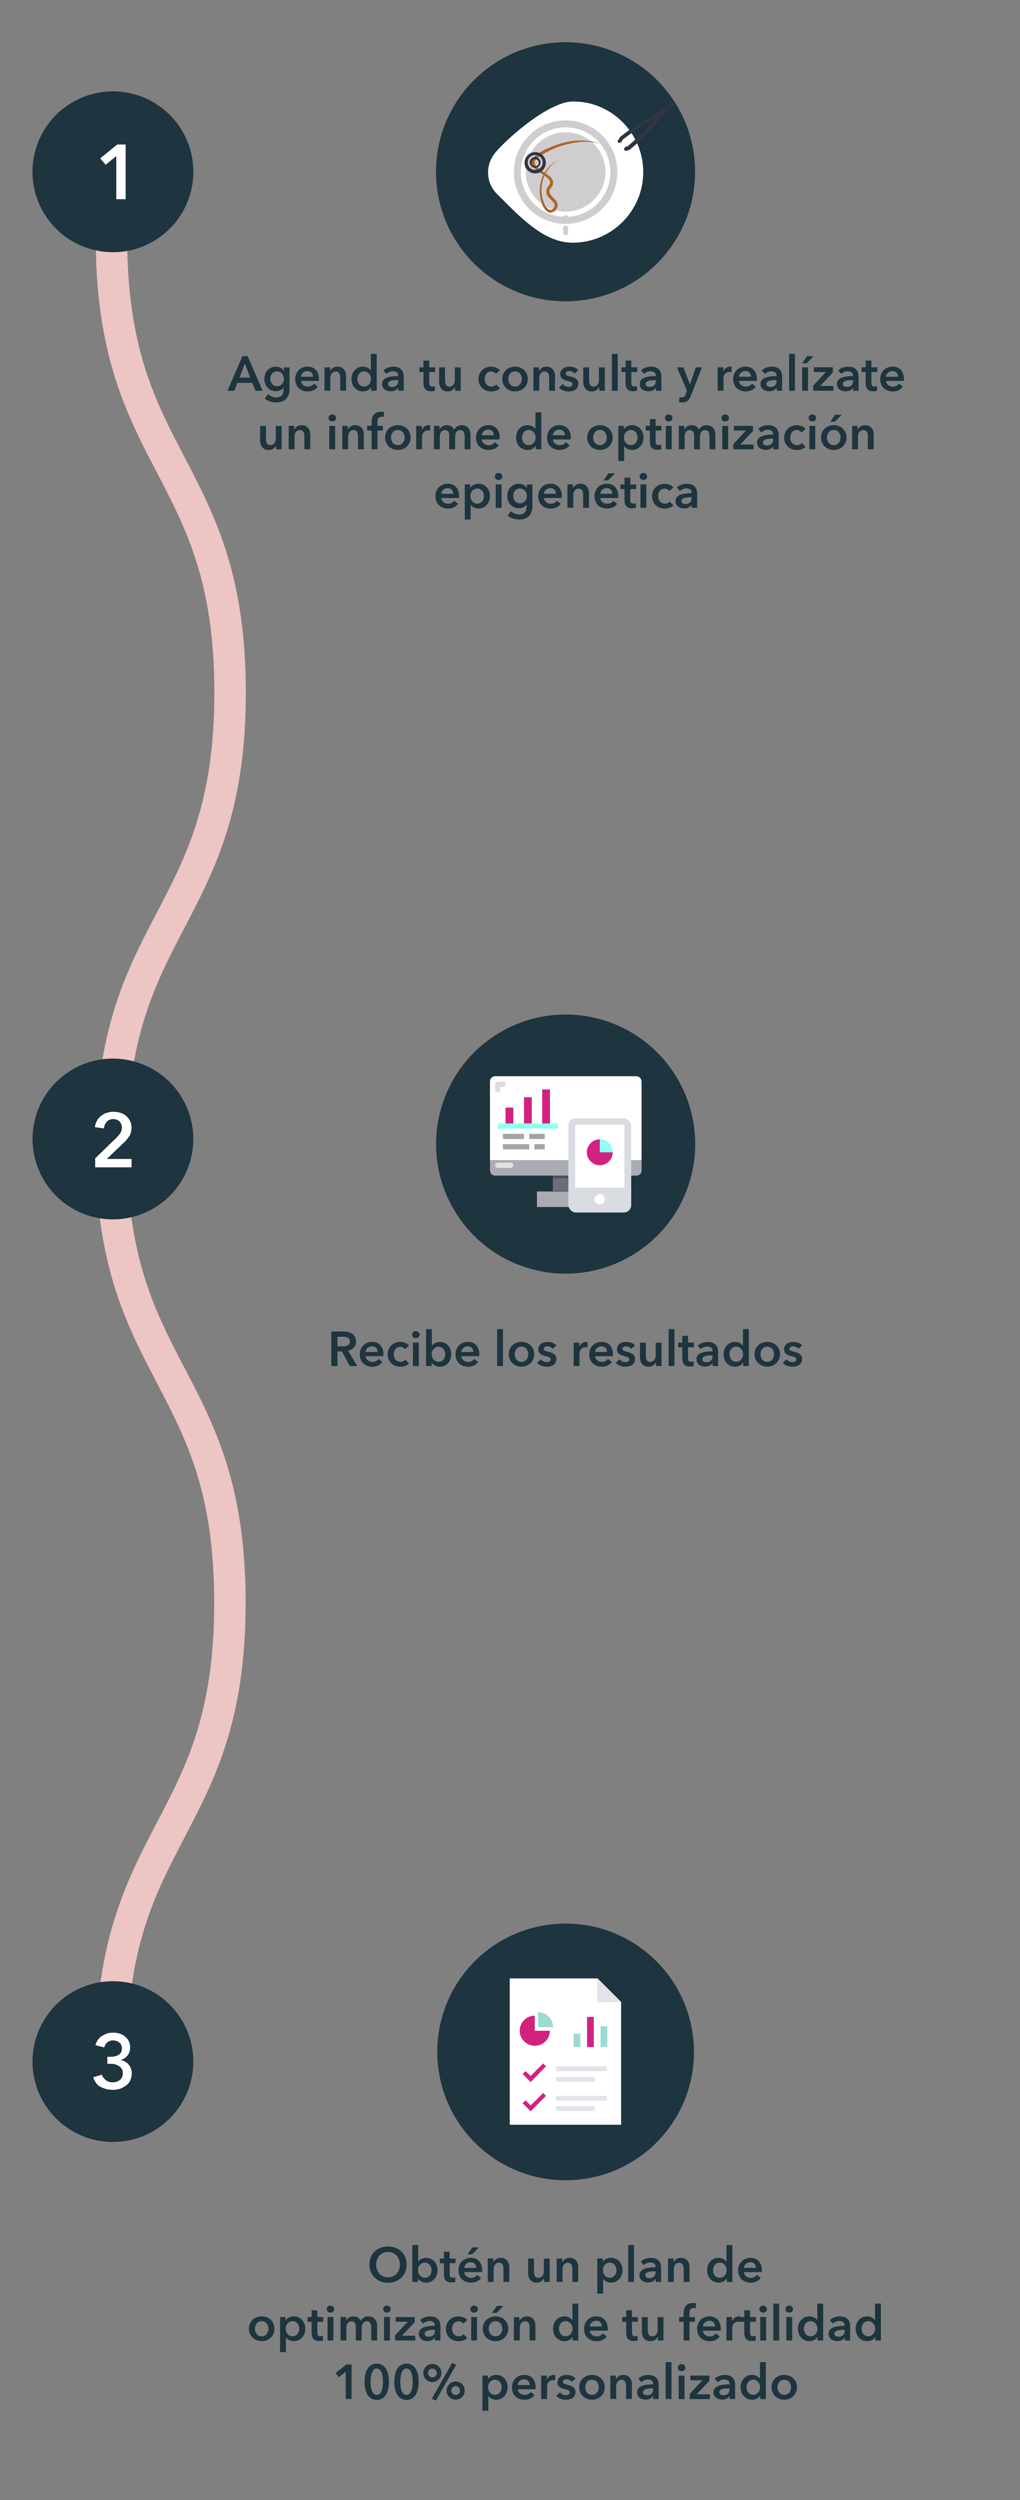 <svg xmlns="http://www.w3.org/2000/svg" id="Layer_1" data-name="Layer 1" viewBox="0 0 334.51 819.87"><rect x="0" y="0" width="334.51" height="819.87" fill="#808080" stroke="none"/><defs><style>      .cls-1 {        fill: #50515e;      }      .cls-2 {        fill: #aaacb4;      }      .cls-3 {        fill: #d12282;      }      .cls-4 {        fill: #313542;      }      .cls-5 {        fill: #e3e4e9;      }      .cls-6 {        fill: #6e6e76;      }      .cls-7 {        fill: #ac6625;      }      .cls-8 {        fill: none;        stroke: #cfcdd0;        stroke-width: 2.3px;      }      .cls-9 {        fill: #a3a5a5;      }      .cls-10 {        fill: #dcdcdf;      }      .cls-11 {        fill: #fff;      }      .cls-12 {        fill: #9edad2;      }      .cls-13 {        fill: #1e343e;      }      .cls-14 {        fill: #8ffff1;      }      .cls-15 {        fill: #cfcdd0;      }      .cls-16 {        fill: #e3e1e1;      }      .cls-17 {        fill: #d9dce1;      }      .cls-18 {        fill: #edc5c3;      }    </style></defs><path class="cls-18" d="M60.48,448.53c9.89,18.91,20.08,38.42,20.08,77.06s-10.14,57.93-19.94,76.79l-.09.19c-9.71,18.52-18.88,36-18.88,72.24v2.72h-10.31v-2.72c0-38.47,10.13-57.95,19.94-76.8l.11-.22c9.7-18.52,18.86-36.01,18.86-72.2s-9.15-53.58-18.84-72.18c-9.88-18.88-20.07-38.38-20.07-77.05s10.13-57.94,19.94-76.8l.1-.18c9.74-18.67,18.92-36.26,18.92-72.24s-9.15-53.57-18.83-72.16c-9.88-18.91-20.08-38.41-20.08-77.12v-2.71h10.31v2.71c0,36.13,9.19,53.66,18.91,72.22,9.84,18.91,20.01,38.46,20.01,77.06s-10.14,57.92-19.93,76.77l-.12.22c-9.73,18.62-18.92,36.22-18.92,72.23s9.15,53.57,18.83,72.17h0Z"></path><g><path class="cls-13" d="M62.45,63.36c3.88-14.04-4.35-28.57-18.39-32.45s-28.57,4.35-32.45,18.39c-3.88,14.04,4.35,28.57,18.39,32.45,14.04,3.88,28.57-4.35,32.45-18.39Z"></path><polygon class="cls-11" points="38.24 51.08 34.66 54.04 32.87 51.92 38.46 47.38 41.2 47.38 41.2 65.32 38.14 65.32 38.14 51.08 38.24 51.08"></polygon></g><g><path class="cls-13" d="M47.12,397.86c13.45-5.57,19.83-20.99,14.26-34.44s-20.99-19.84-34.44-14.27c-13.45,5.57-19.83,20.99-14.26,34.44s20.99,19.84,34.44,14.27Z"></path><path class="cls-11" d="M31.13,379.94l6.96-6.75c.52-.52.95-1.05,1.37-1.58.31-.52.52-1.16.52-1.9,0-.85-.31-1.47-.85-2-.52-.52-1.26-.74-2-.74-.85,0-1.58.31-2.11.85-.52.63-.85,1.26-.95,2.22l-2.95-.42c.1-.74.31-1.47.63-2,.31-.63.74-1.16,1.26-1.58.52-.42,1.16-.85,1.79-1.05.74-.21,1.47-.42,2.33-.42.74,0,1.47.1,2.22.31.74.21,1.37.52,1.9.95.52.42.95.95,1.37,1.69.31.63.52,1.37.52,2.22,0,.52-.1,1.16-.21,1.58-.1.52-.31.95-.63,1.37-.31.42-.52.85-.95,1.26-.31.42-.74.74-1.16,1.16l-5.17,4.95h8.12v2.74h-11.92v-2.85h-.1v-.02h.01Z"></path></g><g><path class="cls-13" d="M37.03,702.41c14.56,0,26.37-11.8,26.37-26.36s-11.81-26.36-26.37-26.36-26.37,11.8-26.37,26.36,11.81,26.36,26.37,26.36Z"></path><path class="cls-11" d="M35.24,674.47h.84c.43,0,.95,0,1.37-.1.43-.1.85-.21,1.27-.42.43-.21.63-.52.95-.85.21-.31.31-.85.31-1.38,0-.42-.1-.74-.21-1.05-.1-.31-.31-.63-.63-.85-.31-.21-.53-.42-.95-.52-.31-.1-.74-.21-1.06-.21-.74,0-1.38.21-1.9.63-.53.42-.85.95-1.06,1.69l-2.85-.74c.1-.63.43-1.16.74-1.69.3-.52.85-.95,1.26-1.26.53-.31,1.07-.63,1.68-.85.64-.21,1.27-.31,2-.31s1.48.1,2.21.31c.74.21,1.27.52,1.78.95.53.42.95.95,1.27,1.58.3.63.42,1.27.42,2.11,0,.95-.3,1.79-.85,2.54-.63.74-1.37,1.26-2.32,1.47,1.07.21,2,.74,2.64,1.47.63.74,1.07,1.69,1.07,2.85,0,.95-.21,1.69-.53,2.43-.3.74-.85,1.26-1.47,1.68-.63.42-1.27.85-2,1.05-.73.21-1.47.31-2.21.31s-1.47-.1-2.1-.21c-.64-.21-1.27-.42-1.9-.74-.64-.31-1.07-.74-1.48-1.27-.42-.52-.74-1.16-.95-1.9l2.85-.85c.21.74.64,1.26,1.27,1.79.63.52,1.37.74,2.32.74.43,0,.74-.1,1.17-.21.42-.1.73-.31,1.06-.52.3-.21.52-.52.74-.95.2-.42.3-.85.3-1.37s-.1-1.05-.42-1.48c-.31-.42-.63-.74-1.07-.95-.43-.21-.85-.42-1.37-.52-.53-.1-1.06-.1-1.48-.1h-.74v-2.33.02h.03Z"></path></g><g><g><circle class="cls-13" cx="185.47" cy="56.33" r="42.48"></circle><path class="cls-11" d="M187.9,33.29c-7.65,0-21.02,11.47-25.49,16.79l-.1.21-.21.21c-2.97,3.93-2.66,9.34.64,12.85l.1.1.21.21c7.01,6.91,14.97,15.93,24.75,15.93,12.75,0,23.15-10.4,23.15-23.15s-10.4-23.26-23.05-23.15h0Z"></path><path class="cls-15" d="M185.49,43.38c-7.22,0-13.06,5.84-13.06,13.06s5.84,12.96,13.06,12.96,13.06-5.84,13.06-13.06-5.84-12.96-13.06-12.96Z"></path><path class="cls-15" d="M185.49,70.57c-.53,0-.86.42-.86.86s.42.86.86.86.86-.42.86-.86-.42-.86-.86-.86Z"></path><path class="cls-15" d="M185.49,74.3c-.42,0-.86.42-.86.86s.42.86.86.86.86-.42.86-.86-.42-.86-.86-.86Z"></path><path class="cls-15" d="M185.49,75.45c-.42,0-.86.42-.86.86s.42.86.86.86c.53,0,.86-.42.86-.86s-.31-.86-.86-.86Z"></path><path class="cls-15" d="M185.49,73.97c-.53,0-.86.42-.86.86s.42.86.86.86.86-.43.86-.86-.31-.86-.86-.86Z"></path><path class="cls-15" d="M185.49,71.43c-.42,0-.86.42-.86.86,0,.53.42.86.86.86.53,0,.86-.42.86-.86s-.31-.86-.86-.86Z"></path><path class="cls-7" d="M196.63,47.1c-2.66-.64-5.42-.86-8.08-.31-2.66.43-5.31,1.17-7.75,2.34-1.17.53-2.34,1.17-3.5,1.91-.53.31-1.06.75-1.49,1.27-.21.21-.31.42-.53.75v.21c0,.1.1.21.1.42.42,1.06,1.6,1.8,2.66,2.56.53.31,1.17.75,1.7,1.17.64.42,1.17.96,1.49,1.7.21.42.21.86.1,1.27-.1.42-.21.75-.53,1.06-.1.21-.21.31-.31.42-.1.1-.21.21-.21.31l-.1.31v.31c.1.53.31,1.06.75,1.49.42.53.96.96,1.38,1.49.1.1.21.31.31.53.1.21.21.31.21.53.1.42,0,.86-.1,1.27-.1.21-.21.31-.31.53-.31.53-.86.86-1.49,1.06-.42.1-.86,0-1.27-.21-.31-.21-.64-.42-.86-.75-.42-.53-.86-1.17-1.06-1.91-.96-2.66-.96-5.52-.1-8.18.96-2.66,2.77-4.78,5.21-6.05-2.34,1.49-3.93,3.73-4.78,6.26-.75,2.56-.64,5.21.31,7.65.21.53.53,1.17.96,1.6.1.21.31.42.64.53.31.1.53.21.75.21.42,0,.86-.53,1.06-1.06.1-.21.1-.53.1-.75s-.21-.53-.42-.64c-.31-.53-.86-.96-1.38-1.49-.53-.53-.96-1.27-.96-2.12,0-.21,0-.42.1-.64l.21-.53c.21-.31.42-.64.64-.96.31-.42.42-.96.21-1.38-.31-.53-.75-.96-1.17-1.27-.53-.42-1.06-.75-1.7-1.17s-1.17-.86-1.7-1.27c-.64-.53-1.06-1.06-1.27-1.8-.1-.21-.1-.31-.1-.53v-.42c0-.1.1-.21.1-.31.21-.31.42-.64.64-.96.53-.53,1.06-.96,1.7-1.38,1.17-.75,2.34-1.38,3.73-1.91,2.56-1.06,5.21-1.8,7.96-2.12,2.76-.21,5.53,0,8.18.96"></path><path class="cls-8" d="M195.97,68.31c6.55-5.79,7.18-15.79,1.39-22.34s-15.79-7.18-22.34-1.39-7.18,15.79-1.39,22.34c5.79,6.55,15.79,7.18,22.34,1.39Z"></path><path class="cls-4" d="M220.96,33.19c.31,0,.64.31.53.75,0,.21-.1.31-.21.43l-1.27,1.06c-1.6,1.49-3.18,3.08-4.57,4.78-2.44,2.76-5.31,5.95-8.82,8.82-.1,0-.1.1-.21.1l-.96.31c-.31.1-.64-.1-.86-.42l.42-.86.86-.21c3.08-2.66,5.95-5.53,8.61-8.61.21-.21.42-.53.64-.75l-.86.53c-3.51,2.01-6.91,4.25-10.09,6.7l-.42.86-.86.21c-.31-.21-.42-.53-.21-.86l.53-.86c0-.1.1-.1.1-.21,3.51-2.87,7.22-4.99,10.4-6.91,1.91-1.06,3.83-2.23,5.63-3.61l1.27-1.06c0-.21.1-.21.31-.21h.02l.03.03h0Z"></path><path class="cls-4" d="M175.51,52.2c-.64,0-1.17.53-1.17,1.17s.53,1.17,1.17,1.17,1.17-.53,1.17-1.17-.53-1.17-1.17-1.17ZM175.51,51.46c.96,0,1.8.86,1.8,1.8s-.86,1.8-1.8,1.8-1.8-.86-1.8-1.8.86-1.8,1.8-1.8Z"></path><path class="cls-4" d="M175.51,50.84c-1.38,0-2.44,1.06-2.44,2.44s1.06,2.44,2.44,2.44,2.44-1.06,2.44-2.44-1.06-2.44-2.44-2.44ZM175.51,49.88c1.91,0,3.5,1.6,3.5,3.5s-1.6,3.5-3.5,3.5-3.5-1.6-3.5-3.5,1.6-3.5,3.5-3.5Z"></path></g><g><path class="cls-13" d="M79.5,116.81h1.74l4.88,11.33h-2.3l-1.05-2.59h-4.91l-1.02,2.59h-2.25l4.92-11.33h0ZM82.05,123.82l-1.74-4.61-1.77,4.61h3.52-.01Z"></path><path class="cls-13" d="M94.94,120.46v6.99c0,.69-.08,1.32-.26,1.88-.17.56-.43,1.03-.79,1.42s-.81.69-1.35.9c-.54.21-1.19.32-1.93.32-.31,0-.64-.03-.98-.08-.35-.05-.69-.13-1.02-.24-.34-.11-.66-.24-.97-.4-.31-.16-.59-.34-.83-.54l1.1-1.49c.37.35.79.62,1.26.81s.94.28,1.42.28.84-.07,1.16-.2c.31-.13.56-.32.75-.55.19-.24.32-.51.4-.83s.12-.67.12-1.06v-.56h-.03c-.28.38-.63.67-1.06.86s-.91.3-1.45.3c-.58,0-1.1-.11-1.57-.32s-.87-.5-1.19-.86c-.33-.36-.58-.79-.76-1.27-.18-.49-.27-1-.27-1.54s.09-1.08.26-1.57.43-.92.75-1.28c.33-.36.72-.65,1.18-.86s.98-.32,1.56-.32c.54,0,1.05.11,1.52.34.47.22.84.57,1.12,1.04h.03v-1.15h1.82v-.02ZM90.85,121.8c-.35,0-.66.06-.94.19s-.5.3-.69.52c-.19.22-.33.48-.43.77-.1.3-.15.62-.15.96,0,.31.05.61.15.89s.25.54.43.77.42.41.69.55.58.21.92.21.67-.07.95-.2.52-.31.72-.53.35-.48.46-.77.16-.6.16-.92-.05-.64-.16-.94-.26-.56-.46-.78-.43-.4-.71-.53-.59-.19-.94-.19Z"></path><path class="cls-13" d="M104.56,124.39v.26c0,.09,0,.17-.02.26h-5.83c.02.28.09.53.22.76.12.23.29.43.49.59s.43.3.69.39c.26.1.52.14.8.14.48,0,.88-.09,1.22-.26.33-.18.6-.42.82-.73l1.28,1.02c-.76,1.02-1.85,1.54-3.29,1.54-.6,0-1.15-.09-1.65-.28s-.94-.45-1.3-.79c-.37-.34-.66-.76-.86-1.26-.21-.5-.31-1.06-.31-1.69s.1-1.18.31-1.69.49-.94.85-1.3.79-.63,1.29-.83c.5-.2,1.03-.3,1.61-.3.53,0,1.03.09,1.48.26.45.18.84.44,1.17.78.33.35.59.78.78,1.3.19.52.28,1.12.28,1.82h-.03ZM102.64,123.53c0-.25-.04-.48-.1-.7s-.18-.42-.33-.59-.34-.31-.57-.41c-.23-.1-.5-.15-.81-.15-.58,0-1.06.17-1.46.52s-.62.79-.66,1.34h3.93Z"></path><path class="cls-13" d="M106.42,120.46h1.82v1.23h.03c.17-.38.47-.72.89-1.02s.92-.44,1.5-.44c.5,0,.93.09,1.29.26.36.18.65.41.88.7s.4.62.5.99c.11.37.16.76.16,1.15v4.8h-1.92v-4.26c0-.22-.02-.46-.05-.7-.03-.25-.1-.47-.21-.66-.11-.2-.25-.36-.44-.49s-.43-.19-.74-.19-.58.06-.8.18-.41.28-.55.47-.25.41-.33.66-.11.5-.11.76v4.22h-1.92v-7.68.02Z"></path><path class="cls-13" d="M123.52,128.14h-1.82v-1.15h-.03c-.27.45-.64.79-1.11,1.02s-.98.35-1.53.35c-.59,0-1.11-.11-1.57-.33s-.86-.51-1.18-.88c-.33-.37-.58-.8-.75-1.3-.18-.5-.26-1.03-.26-1.59s.09-1.09.27-1.58c.18-.49.44-.92.77-1.28s.72-.65,1.18-.86.96-.31,1.5-.31c.35,0,.67.04.94.12.28.08.52.18.73.3.21.12.39.25.54.38s.27.27.37.4h.05v-5.39h1.92v12.1h-.02ZM117.21,124.27c0,.3.04.6.14.9.09.3.23.57.41.8s.41.43.69.58.6.22.97.22c.35,0,.67-.07.94-.22.28-.14.51-.33.71-.57.2-.23.35-.5.45-.79s.15-.59.15-.89-.05-.6-.15-.9-.25-.57-.45-.8-.43-.43-.71-.58-.59-.22-.94-.22c-.37,0-.7.07-.97.22-.28.14-.51.33-.69.57-.18.23-.32.5-.41.79s-.14.59-.14.89Z"></path><path class="cls-13" d="M130.62,127.16h-.05c-.19.34-.5.62-.93.84-.43.22-.91.33-1.45.33-.31,0-.63-.04-.97-.12-.33-.08-.64-.21-.93-.4-.28-.19-.52-.43-.7-.74-.19-.3-.28-.68-.28-1.13,0-.58.16-1.03.49-1.38s.74-.6,1.25-.78,1.08-.3,1.7-.36,1.23-.09,1.83-.09v-.19c0-.48-.17-.83-.52-1.06-.35-.23-.76-.34-1.24-.34-.41,0-.79.09-1.17.26-.37.17-.68.38-.93.62l-.99-1.17c.44-.41.94-.71,1.51-.91s1.15-.3,1.73-.3c.68,0,1.24.1,1.69.29.44.19.79.44,1.05.75.26.31.43.66.54,1.04.1.38.15.77.15,1.15v4.67h-1.79v-.98h0ZM130.59,124.64h-.43c-.31,0-.63.01-.97.04s-.66.09-.94.18c-.29.09-.53.22-.72.38-.19.17-.29.39-.29.68,0,.18.04.33.12.46.08.12.18.22.31.3.13.07.27.13.43.16.16.03.32.05.48.05.66,0,1.16-.18,1.5-.53s.51-.83.51-1.44v-.27h0Z"></path><path class="cls-13" d="M137.54,122v-1.54h1.34v-2.22h1.89v2.22h1.92v1.54h-1.92v3.57c0,.34.06.62.18.85.12.22.4.34.82.34.13,0,.27-.01.42-.04s.28-.07.4-.12l.06,1.5c-.17.06-.37.11-.61.15s-.46.06-.67.06c-.51,0-.93-.07-1.25-.22-.32-.14-.57-.34-.76-.59-.19-.25-.32-.54-.38-.86-.07-.33-.1-.67-.1-1.05v-3.58h-1.34,0Z"></path><path class="cls-13" d="M151.08,128.14h-1.82v-1.23h-.03c-.17.38-.47.72-.89,1.02-.42.29-.92.44-1.49.44-.5,0-.93-.09-1.29-.26-.36-.18-.65-.41-.88-.7-.23-.29-.4-.62-.5-.99-.11-.37-.16-.76-.16-1.15v-4.8h1.92v4.26c0,.22.02.46.05.7.03.25.1.47.21.66.11.2.25.36.44.49s.43.19.74.19.56-.06.79-.18.42-.28.56-.47.25-.41.33-.66c.07-.25.11-.5.11-.76v-4.22h1.92v7.68-.02Z"></path><path class="cls-13" d="M162.62,122.59c-.15-.21-.37-.39-.67-.54-.3-.14-.6-.22-.91-.22-.35,0-.66.07-.93.22s-.49.33-.66.57c-.18.23-.31.5-.39.79-.09.29-.13.59-.13.89s.04.59.14.89c.09.29.23.56.41.79.18.23.41.42.68.57.27.14.59.22.95.22.3,0,.6-.06.9-.18.3-.12.54-.29.72-.51l1.2,1.22c-.32.34-.73.61-1.22.79-.5.19-1.03.28-1.61.28s-1.1-.09-1.61-.27c-.51-.18-.95-.45-1.33-.8-.38-.35-.68-.78-.9-1.28s-.33-1.07-.33-1.71.11-1.18.33-1.68.51-.93.89-1.28c.37-.35.81-.62,1.3-.82.5-.19,1.03-.29,1.59-.29s1.11.11,1.64.32.95.51,1.26.88l-1.31,1.15h0Z"></path><path class="cls-13" d="M164.73,124.27c0-.61.11-1.16.33-1.66s.51-.92.89-1.27c.37-.35.82-.62,1.33-.82.51-.19,1.06-.29,1.63-.29s1.12.1,1.63.29c.51.19.95.46,1.33.82.37.35.67.78.89,1.27.22.5.33,1.05.33,1.66s-.11,1.16-.33,1.66-.51.93-.89,1.29-.81.64-1.33.84-1.06.3-1.63.3-1.12-.1-1.63-.3-.95-.48-1.33-.84-.67-.79-.89-1.29-.33-1.06-.33-1.66ZM166.69,124.27c0,.3.05.6.14.9s.23.57.41.8c.18.23.41.43.69.58s.61.22.99.22.71-.07.99-.22.51-.34.69-.58c.18-.23.32-.5.41-.8s.14-.6.14-.9-.04-.59-.14-.89-.23-.56-.41-.79c-.18-.23-.41-.42-.69-.57s-.61-.22-.99-.22-.71.07-.99.22-.51.33-.69.57c-.18.23-.32.5-.41.79s-.14.59-.14.89Z"></path><path class="cls-13" d="M174.94,120.46h1.82v1.23h.03c.17-.38.47-.72.89-1.02s.92-.44,1.5-.44c.5,0,.93.09,1.29.26.36.18.65.41.88.7s.4.62.5.99c.11.37.16.76.16,1.15v4.8h-1.92v-4.26c0-.22-.02-.46-.05-.7-.03-.25-.1-.47-.21-.66-.11-.2-.25-.36-.44-.49s-.43-.19-.74-.19-.58.06-.8.18-.41.28-.55.47-.25.41-.33.66-.11.5-.11.76v4.22h-1.92v-7.68.02Z"></path><path class="cls-13" d="M188.44,122.51c-.17-.22-.41-.42-.7-.58-.3-.17-.62-.25-.98-.25-.31,0-.59.06-.85.19s-.38.34-.38.64.14.51.42.63c.28.12.7.25,1.24.38.29.06.58.15.87.26s.56.25.8.42c.24.18.43.39.58.66.15.26.22.58.22.95,0,.47-.09.87-.26,1.19-.18.33-.41.59-.7.79s-.63.35-1.02.44-.79.14-1.21.14c-.6,0-1.18-.11-1.74-.33s-1.03-.53-1.41-.94l1.26-1.18c.21.28.49.51.83.69s.72.27,1.13.27c.14,0,.28-.02.42-.05.14-.03.28-.08.4-.15s.22-.16.3-.28c.08-.12.11-.26.11-.43,0-.32-.15-.55-.44-.69-.29-.14-.73-.28-1.32-.42-.29-.06-.57-.15-.84-.25-.27-.1-.51-.23-.73-.4-.21-.17-.38-.37-.51-.62-.13-.25-.19-.55-.19-.91,0-.43.09-.79.26-1.1.18-.31.41-.56.7-.76.29-.2.61-.34.97-.44.36-.1.74-.14,1.12-.14.55,0,1.1.1,1.62.29.53.19.95.49,1.25.88l-1.25,1.1h.03Z"></path><path class="cls-13" d="M198.34,128.14h-1.82v-1.23h-.03c-.17.38-.47.72-.89,1.02-.42.29-.92.44-1.49.44-.5,0-.93-.09-1.29-.26-.36-.18-.65-.41-.88-.7-.23-.29-.4-.62-.5-.99-.11-.37-.16-.76-.16-1.15v-4.8h1.92v4.26c0,.22.02.46.05.7.03.25.1.47.21.66.11.2.25.36.44.49s.43.19.74.19.56-.06.79-.18.42-.28.56-.47.25-.41.33-.66c.07-.25.11-.5.11-.76v-4.22h1.92v7.68-.02Z"></path><path class="cls-13" d="M200.67,116.04h1.92v12.1h-1.92v-12.1Z"></path><path class="cls-13" d="M203.82,122v-1.54h1.34v-2.22h1.89v2.22h1.92v1.54h-1.92v3.57c0,.34.06.62.18.85.12.22.4.34.82.34.13,0,.27-.01.42-.04s.28-.07.4-.12l.06,1.5c-.17.06-.37.11-.61.15s-.46.06-.67.06c-.51,0-.93-.07-1.25-.22-.32-.14-.57-.34-.76-.59-.19-.25-.32-.54-.38-.86-.07-.33-.1-.67-.1-1.05v-3.58h-1.34,0Z"></path><path class="cls-13" d="M215.12,127.16h-.05c-.19.34-.5.62-.93.84-.43.22-.91.33-1.45.33-.31,0-.63-.04-.97-.12-.33-.08-.64-.21-.93-.4-.28-.19-.52-.43-.7-.74-.19-.3-.28-.68-.28-1.13,0-.58.16-1.03.49-1.38s.74-.6,1.25-.78,1.08-.3,1.7-.36,1.23-.09,1.83-.09v-.19c0-.48-.17-.83-.52-1.06-.35-.23-.76-.34-1.24-.34-.41,0-.79.09-1.17.26-.37.17-.68.38-.93.62l-.99-1.17c.44-.41.94-.71,1.51-.91s1.15-.3,1.73-.3c.68,0,1.24.1,1.69.29.44.19.79.44,1.05.75.26.31.43.66.54,1.04.1.38.15.77.15,1.15v4.67h-1.79v-.98h0ZM215.09,124.64h-.43c-.31,0-.63.01-.97.04s-.66.09-.94.18c-.29.09-.53.22-.72.38-.19.17-.29.39-.29.68,0,.18.04.33.12.46.08.12.18.22.31.3.13.07.27.13.43.16.16.03.32.05.48.05.66,0,1.16-.18,1.5-.53s.51-.83.51-1.44v-.27h0Z"></path><path class="cls-13" d="M222,120.46h2.13l2.14,5.58h.03l1.9-5.58h2l-3.63,9.33c-.14.35-.29.66-.45.94-.16.27-.35.5-.58.69s-.49.33-.79.42c-.3.1-.67.14-1.09.14-.16,0-.32,0-.49-.02s-.33-.05-.5-.09l.16-1.66c.13.04.25.07.38.09.12.02.24.02.34.02.2,0,.37-.02.51-.07s.26-.12.35-.22.18-.23.26-.38c.07-.15.15-.33.24-.53l.38-.98-3.29-7.68h0Z"></path><path class="cls-13" d="M235.35,120.46h1.84v1.28h.03c.21-.45.51-.81.9-1.09s.83-.42,1.34-.42h.24c.09,0,.16.02.22.04v1.76c-.13-.03-.24-.05-.33-.06-.09-.01-.18-.02-.26-.02-.44,0-.79.08-1.06.24-.27.16-.47.35-.62.58-.15.22-.25.45-.3.69-.05.23-.08.42-.08.56v4.11h-1.92v-7.68h0Z"></path><path class="cls-13" d="M248.2,124.39v.26c0,.09,0,.17-.02.26h-5.83c.02.28.09.53.22.76.12.23.29.43.49.59s.43.3.69.39c.26.1.52.14.8.14.48,0,.88-.09,1.22-.26.33-.18.6-.42.82-.73l1.28,1.02c-.76,1.02-1.85,1.54-3.29,1.54-.6,0-1.15-.09-1.65-.28s-.94-.45-1.3-.79c-.37-.34-.66-.76-.86-1.26-.21-.5-.31-1.06-.31-1.69s.1-1.18.31-1.69c.21-.51.49-.94.85-1.3s.79-.63,1.29-.83c.5-.2,1.03-.3,1.61-.3.53,0,1.03.09,1.48.26.45.18.84.44,1.17.78.33.35.59.78.78,1.3.19.52.28,1.12.28,1.82h-.03ZM246.28,123.53c0-.25-.04-.48-.1-.7s-.18-.42-.33-.59c-.15-.17-.34-.31-.57-.41-.23-.1-.5-.15-.81-.15-.58,0-1.06.17-1.46.52s-.62.79-.66,1.34h3.93Z"></path><path class="cls-13" d="M254.72,127.16h-.05c-.19.34-.5.62-.93.84-.43.22-.91.33-1.45.33-.31,0-.63-.04-.97-.12-.33-.08-.64-.21-.93-.4-.28-.19-.52-.43-.7-.74-.19-.3-.28-.68-.28-1.13,0-.58.16-1.03.49-1.38s.74-.6,1.25-.78,1.08-.3,1.7-.36,1.23-.09,1.83-.09v-.19c0-.48-.17-.83-.52-1.06-.35-.23-.76-.34-1.24-.34-.41,0-.79.09-1.17.26-.37.17-.68.38-.93.62l-.99-1.17c.44-.41.94-.71,1.51-.91s1.15-.3,1.73-.3c.68,0,1.24.1,1.69.29.44.19.79.44,1.05.75.26.31.43.66.54,1.04.1.38.15.77.15,1.15v4.67h-1.79v-.98h0ZM254.69,124.64h-.43c-.31,0-.63.01-.97.04s-.66.09-.94.18c-.29.09-.53.22-.72.38-.19.17-.29.39-.29.68,0,.18.04.33.12.46.08.12.18.22.31.3.13.07.27.13.43.16.16.03.32.05.48.05.66,0,1.16-.18,1.5-.53s.51-.83.51-1.44v-.27h0Z"></path><path class="cls-13" d="M258.78,116.04h1.92v12.1h-1.92v-12.1Z"></path><path class="cls-13" d="M263.07,120.46h1.92v7.68h-1.92v-7.68ZM264.66,116.81h2.17l-2.25,2.3h-1.5l1.58-2.3Z"></path><path class="cls-13" d="M266.71,126.44l4.14-4.45h-3.95v-1.54h6.23v1.7l-4.16,4.42h4.35v1.57h-6.62v-1.7h0Z"></path><path class="cls-13" d="M279.79,127.16h-.05c-.19.34-.5.62-.93.84-.43.22-.91.33-1.45.33-.31,0-.63-.04-.97-.12-.33-.08-.64-.21-.93-.4-.28-.19-.52-.43-.7-.74-.19-.3-.28-.68-.28-1.13,0-.58.16-1.03.49-1.38s.74-.6,1.25-.78,1.08-.3,1.7-.36c.62-.06,1.23-.09,1.83-.09v-.19c0-.48-.17-.83-.52-1.06-.35-.23-.76-.34-1.24-.34-.41,0-.79.09-1.17.26-.37.17-.68.38-.93.62l-.99-1.17c.44-.41.94-.71,1.51-.91s1.15-.3,1.73-.3c.68,0,1.24.1,1.69.29.44.19.79.44,1.05.75.26.31.43.66.54,1.04.1.38.15.77.15,1.15v4.67h-1.79v-.98h0ZM279.76,124.64h-.43c-.31,0-.63.01-.97.04s-.66.09-.94.18c-.29.09-.53.22-.72.38-.19.17-.29.39-.29.68,0,.18.04.33.12.46.08.12.18.22.31.3.13.07.27.13.43.16.16.03.32.05.48.05.66,0,1.16-.18,1.5-.53s.51-.83.51-1.44v-.27h0Z"></path><path class="cls-13" d="M282.55,122v-1.54h1.34v-2.22h1.89v2.22h1.92v1.54h-1.92v3.57c0,.34.06.62.18.85.12.22.4.34.82.34.13,0,.27-.01.42-.04.15-.03.28-.07.4-.12l.06,1.5c-.17.06-.37.11-.61.15s-.46.06-.67.06c-.51,0-.93-.07-1.25-.22-.32-.14-.57-.34-.76-.59s-.32-.54-.38-.86c-.07-.33-.1-.67-.1-1.05v-3.58h-1.34Z"></path><path class="cls-13" d="M296.41,124.39v.26c0,.09,0,.17-.02.26h-5.83c.02.28.09.53.22.76.12.23.29.43.49.59s.43.3.69.39c.26.1.52.14.8.14.48,0,.88-.09,1.22-.26.33-.18.6-.42.82-.73l1.28,1.02c-.76,1.02-1.85,1.54-3.29,1.54-.6,0-1.15-.09-1.65-.28s-.94-.45-1.3-.79c-.37-.34-.66-.76-.86-1.26-.21-.5-.31-1.06-.31-1.69s.1-1.18.31-1.69.49-.94.85-1.3.79-.63,1.29-.83c.5-.2,1.03-.3,1.61-.3.53,0,1.03.09,1.48.26.45.18.84.44,1.17.78.33.35.59.78.78,1.3.19.52.28,1.12.28,1.82h-.03ZM294.5,123.53c0-.25-.04-.48-.1-.7s-.18-.42-.33-.59-.34-.31-.57-.41c-.23-.1-.5-.15-.81-.15-.58,0-1.06.17-1.46.52s-.62.79-.66,1.34h3.93Z"></path><path class="cls-13" d="M92.36,147.34h-1.82v-1.23h-.03c-.17.38-.47.72-.89,1.02-.42.29-.92.44-1.49.44-.5,0-.93-.09-1.29-.26-.36-.18-.65-.41-.88-.7-.23-.29-.4-.62-.5-.99-.11-.37-.16-.76-.16-1.15v-4.8h1.92v4.26c0,.22.02.46.05.7.03.25.1.47.21.66.11.2.25.36.44.49s.43.19.74.19.56-.06.79-.18.42-.28.56-.47.25-.41.33-.66c.07-.25.11-.5.11-.76v-4.22h1.92v7.68-.02Z"></path><path class="cls-13" d="M94.67,139.66h1.82v1.23h.03c.17-.38.47-.72.89-1.02s.92-.44,1.5-.44c.5,0,.93.09,1.29.26.36.18.65.41.88.7s.4.62.5.99c.11.37.16.76.16,1.15v4.8h-1.92v-4.26c0-.22-.02-.46-.05-.7-.03-.25-.1-.47-.21-.66-.11-.2-.25-.36-.44-.49s-.43-.19-.74-.19-.58.06-.8.18-.41.28-.55.47-.25.41-.33.66-.11.5-.11.76v4.22h-1.92v-7.68.02Z"></path><path class="cls-13" d="M107.73,137.05c0-.31.11-.58.34-.81.23-.23.52-.34.87-.34s.65.11.89.33.36.49.36.82-.12.61-.36.82c-.24.22-.54.33-.89.33s-.64-.11-.87-.34-.34-.5-.34-.81h0ZM108,139.66h1.92v7.68h-1.92v-7.68Z"></path><path class="cls-13" d="M112.25,139.66h1.82v1.23h.03c.17-.38.47-.72.89-1.02s.92-.44,1.5-.44c.5,0,.93.09,1.29.26.36.18.65.41.88.7s.4.62.5.99c.11.37.16.76.16,1.15v4.8h-1.92v-4.26c0-.22-.02-.46-.05-.7-.03-.25-.1-.47-.21-.66-.11-.2-.25-.36-.44-.49s-.43-.19-.74-.19-.58.06-.8.18-.41.28-.55.47-.25.41-.33.66-.11.5-.11.76v4.22h-1.92v-7.68.02Z"></path><path class="cls-13" d="M121.86,141.19h-1.46v-1.54h1.46v-1.14c0-.46.05-.9.15-1.32.1-.42.27-.79.51-1.11.24-.32.56-.57.95-.76s.89-.28,1.49-.28c.21,0,.39,0,.54.02.14.02.29.05.44.09l-.13,1.63c-.11-.03-.22-.06-.34-.08-.12-.02-.25-.03-.39-.03-.28,0-.5.05-.67.16s-.3.25-.39.42-.15.36-.18.56-.05.4-.05.59v1.25h1.77v1.54h-1.77v6.14h-1.92v-6.14h-.01Z"></path><path class="cls-13" d="M126.29,143.47c0-.61.11-1.16.33-1.66s.51-.92.89-1.27c.37-.35.82-.62,1.33-.82.51-.19,1.06-.29,1.63-.29s1.12.1,1.63.29c.51.19.95.46,1.33.82.37.35.67.78.89,1.27.22.5.33,1.05.33,1.66s-.11,1.16-.33,1.66-.51.93-.89,1.29-.81.64-1.33.84-1.06.3-1.63.3-1.12-.1-1.63-.3-.95-.48-1.33-.84-.67-.79-.89-1.29-.33-1.06-.33-1.66ZM128.24,143.47c0,.3.05.6.14.9.09.3.23.57.41.8.18.23.41.43.69.58.28.15.61.22.99.22s.71-.07.99-.22.51-.34.69-.58c.18-.23.32-.5.41-.8s.14-.6.14-.9-.04-.59-.14-.89-.23-.56-.41-.79c-.18-.23-.41-.42-.69-.57s-.61-.22-.99-.22-.71.07-.99.22-.51.33-.69.57c-.18.23-.32.5-.41.79s-.14.59-.14.89Z"></path><path class="cls-13" d="M136.49,139.66h1.84v1.28h.03c.21-.45.51-.81.9-1.09s.83-.42,1.34-.42h.24c.09,0,.16.02.22.04v1.76c-.13-.03-.24-.05-.33-.06s-.18-.02-.26-.02c-.44,0-.79.08-1.06.24s-.47.35-.62.58c-.15.22-.25.45-.3.69-.05.23-.08.42-.08.56v4.11h-1.92v-7.68h0Z"></path><path class="cls-13" d="M151.47,139.44c.5,0,.93.09,1.29.26.36.18.65.41.88.7s.4.62.5.99c.11.37.16.76.16,1.15v4.8h-1.92v-4.26c0-.22-.02-.46-.05-.7-.03-.25-.1-.47-.21-.66-.11-.2-.25-.36-.44-.49s-.43-.19-.74-.19-.55.06-.77.19c-.21.13-.39.29-.53.5-.14.2-.24.43-.3.68s-.1.5-.1.74v4.19h-1.92v-4.64c0-.48-.11-.88-.34-1.19s-.59-.47-1.08-.47c-.29,0-.54.06-.75.18s-.39.28-.52.47-.24.41-.3.66c-.07.25-.1.5-.1.76v4.22h-1.92v-7.68h1.82v1.23h.03c.08-.19.2-.37.34-.54s.31-.33.51-.46.42-.25.68-.33.54-.12.85-.12c.6,0,1.09.13,1.49.4s.7.62.91,1.06c.26-.47.6-.83,1.02-1.08.43-.25.93-.38,1.5-.38h.01Z"></path><path class="cls-13" d="M163.86,143.59v.26c0,.09,0,.17-.02.26h-5.83c.02.28.09.53.22.76.12.23.29.43.49.59s.43.3.69.39c.26.1.52.14.8.14.48,0,.88-.09,1.22-.26.33-.18.6-.42.82-.73l1.28,1.02c-.76,1.02-1.85,1.54-3.29,1.54-.6,0-1.15-.09-1.65-.28s-.94-.45-1.3-.79c-.37-.34-.66-.76-.86-1.26-.21-.5-.31-1.06-.31-1.69s.1-1.18.31-1.69c.21-.51.49-.94.85-1.3s.79-.63,1.29-.83,1.03-.3,1.61-.3c.53,0,1.03.09,1.48.26.45.18.84.44,1.17.78.33.35.59.78.78,1.3s.28,1.12.28,1.82h-.03ZM161.94,142.73c0-.25-.04-.48-.1-.7s-.18-.42-.33-.59c-.15-.17-.34-.31-.57-.41-.23-.1-.5-.15-.81-.15-.58,0-1.06.17-1.46.52s-.62.79-.66,1.34h3.93Z"></path><path class="cls-13" d="M177.51,147.34h-1.82v-1.15h-.03c-.27.45-.64.79-1.11,1.02-.47.23-.98.35-1.53.35-.59,0-1.11-.11-1.57-.33s-.86-.51-1.18-.88c-.33-.37-.58-.8-.75-1.3-.18-.5-.26-1.03-.26-1.59s.09-1.09.27-1.58c.18-.49.44-.92.77-1.28s.72-.65,1.18-.86c.46-.21.96-.31,1.5-.31.35,0,.67.04.94.12.28.08.52.18.73.3.21.12.39.25.54.38s.27.27.37.4h.05v-5.39h1.92v12.1h-.02ZM171.19,143.47c0,.3.04.6.14.9.09.3.23.57.41.8.18.23.41.43.69.58.28.15.6.22.97.22.35,0,.67-.07.94-.22.28-.14.51-.33.71-.57.2-.23.35-.5.45-.79.1-.29.15-.59.15-.89s-.05-.6-.15-.9-.25-.57-.45-.8-.43-.43-.71-.58-.59-.22-.94-.22c-.37,0-.7.07-.97.22-.28.14-.51.33-.69.57-.18.23-.32.5-.41.79s-.14.59-.14.89Z"></path><path class="cls-13" d="M187.16,143.59v.26c0,.09,0,.17-.02.26h-5.83c.02.28.09.53.22.76.12.23.29.43.49.59s.43.3.69.39c.26.1.52.14.8.14.48,0,.88-.09,1.22-.26.33-.18.6-.42.82-.73l1.28,1.02c-.76,1.02-1.85,1.54-3.29,1.54-.6,0-1.15-.09-1.65-.28s-.94-.45-1.3-.79c-.37-.34-.66-.76-.86-1.26-.21-.5-.31-1.06-.31-1.69s.1-1.18.31-1.69c.21-.51.49-.94.85-1.3s.79-.63,1.29-.83,1.03-.3,1.61-.3c.53,0,1.03.09,1.48.26.45.18.84.44,1.17.78.33.35.59.78.78,1.3s.28,1.12.28,1.82h-.03ZM185.25,142.73c0-.25-.04-.48-.1-.7s-.18-.42-.33-.59c-.15-.17-.34-.31-.57-.41-.23-.1-.5-.15-.81-.15-.58,0-1.06.17-1.46.52s-.62.79-.66,1.34h3.93Z"></path><path class="cls-13" d="M192.57,143.47c0-.61.11-1.16.33-1.66s.51-.92.89-1.27c.37-.35.82-.62,1.33-.82.51-.19,1.06-.29,1.63-.29s1.12.1,1.63.29c.51.19.95.46,1.33.82.37.35.67.78.89,1.27.22.5.33,1.05.33,1.66s-.11,1.16-.33,1.66-.51.93-.89,1.29-.81.64-1.33.84-1.06.3-1.63.3-1.12-.1-1.63-.3-.95-.48-1.33-.84-.67-.79-.89-1.29-.33-1.06-.33-1.66ZM194.52,143.47c0,.3.05.6.14.9.09.3.23.57.41.8.18.23.41.43.69.58.28.15.61.22.99.22s.71-.07.99-.22.51-.34.69-.58c.18-.23.32-.5.41-.8s.14-.6.14-.9-.04-.59-.14-.89-.23-.56-.41-.79c-.18-.23-.41-.42-.69-.57s-.61-.22-.99-.22-.71.07-.99.22-.51.33-.69.57c-.18.23-.32.5-.41.79s-.14.59-.14.89Z"></path><path class="cls-13" d="M204.61,139.66v1.07h.05c.1-.15.22-.3.38-.46.15-.15.34-.29.57-.42s.48-.22.76-.3.6-.12.95-.12c.54,0,1.04.1,1.5.31.46.21.85.49,1.18.86s.59.79.77,1.28c.18.49.27,1.02.27,1.58s-.09,1.1-.26,1.59c-.18.5-.43.93-.75,1.3-.33.37-.72.66-1.18.88s-.99.33-1.57.33c-.54,0-1.04-.11-1.5-.34-.45-.22-.8-.53-1.05-.91h-.03v4.86h-1.92v-11.52h1.84-.01ZM209.08,143.47c0-.3-.05-.59-.14-.89-.09-.29-.23-.56-.41-.79-.18-.23-.41-.42-.69-.57-.28-.14-.6-.22-.97-.22-.35,0-.67.07-.94.22s-.51.34-.71.58c-.2.23-.35.5-.45.8s-.15.6-.15.9.05.59.15.89c.1.29.25.56.45.79s.43.42.71.57c.28.14.59.22.94.22.37,0,.7-.07.97-.22.28-.15.51-.34.69-.58.18-.23.32-.5.41-.8s.14-.6.14-.9Z"></path><path class="cls-13" d="M211.78,141.19v-1.54h1.34v-2.22h1.89v2.22h1.92v1.54h-1.92v3.57c0,.34.06.62.18.85.12.22.4.34.82.34.13,0,.27,0,.42-.04s.28-.07.4-.12l.06,1.5c-.17.06-.37.11-.61.15s-.46.06-.67.06c-.51,0-.93-.07-1.25-.22-.32-.14-.57-.34-.76-.59-.19-.25-.32-.54-.38-.86-.07-.33-.1-.67-.1-1.05v-3.58h-1.34,0Z"></path><path class="cls-13" d="M218.08,137.05c0-.31.11-.58.34-.81s.52-.34.87-.34.65.11.89.33.36.49.36.82-.12.61-.36.82c-.24.22-.54.33-.89.33s-.64-.11-.87-.34-.34-.5-.34-.81h0ZM218.35,139.66h1.92v7.68h-1.92v-7.68Z"></path><path class="cls-13" d="M231.77,139.44c.5,0,.93.09,1.29.26.36.18.65.41.88.7s.4.62.5.99c.11.37.16.76.16,1.15v4.8h-1.92v-4.26c0-.22-.02-.46-.05-.7-.03-.25-.1-.47-.21-.66-.11-.2-.25-.36-.44-.49s-.43-.19-.74-.19-.55.06-.77.19c-.21.13-.39.29-.53.5-.14.2-.24.43-.3.68s-.1.5-.1.74v4.19h-1.92v-4.64c0-.48-.11-.88-.34-1.19s-.59-.47-1.08-.47c-.29,0-.54.06-.75.18s-.39.28-.52.47-.24.41-.3.66c-.07.25-.1.5-.1.76v4.22h-1.92v-7.68h1.82v1.23h.03c.08-.19.2-.37.34-.54s.31-.33.51-.46.42-.25.68-.33.54-.12.85-.12c.6,0,1.09.13,1.49.4s.7.62.91,1.06c.26-.47.6-.83,1.02-1.08.43-.25.93-.38,1.5-.38h.01Z"></path><path class="cls-13" d="M236.6,137.05c0-.31.11-.58.34-.81s.52-.34.87-.34.65.11.89.33.36.49.36.82-.12.61-.36.82c-.24.22-.54.33-.89.33s-.64-.11-.87-.34-.34-.5-.34-.81h0ZM236.87,139.66h1.92v7.68h-1.92v-7.68Z"></path><path class="cls-13" d="M240.51,145.64l4.14-4.45h-3.95v-1.54h6.23v1.7l-4.16,4.42h4.35v1.57h-6.62v-1.7h0Z"></path><path class="cls-13" d="M253.59,146.36h-.05c-.19.34-.5.62-.93.84s-.91.33-1.45.33c-.31,0-.63-.04-.97-.12-.33-.08-.64-.21-.93-.4-.28-.19-.52-.43-.7-.74-.19-.3-.28-.68-.28-1.13,0-.58.16-1.03.49-1.38s.74-.6,1.25-.78,1.08-.3,1.7-.36,1.23-.09,1.83-.09v-.19c0-.48-.17-.83-.52-1.06s-.76-.34-1.24-.34c-.41,0-.79.09-1.17.26-.37.17-.68.38-.93.62l-.99-1.17c.44-.41.94-.71,1.51-.91s1.15-.3,1.73-.3c.68,0,1.24.1,1.69.29.44.19.79.44,1.05.75.26.31.43.66.54,1.04.1.38.15.77.15,1.15v4.67h-1.79v-.98h0ZM253.56,143.83h-.43c-.31,0-.63,0-.97.04s-.66.09-.94.18c-.29.09-.53.22-.72.38-.19.17-.29.39-.29.68,0,.18.04.33.12.46.08.12.18.22.31.3.13.07.27.13.43.16.16.03.32.05.48.05.66,0,1.16-.18,1.5-.53s.51-.83.51-1.44v-.27h0Z"></path><path class="cls-13" d="M262.86,141.79c-.15-.21-.37-.39-.67-.54-.3-.14-.6-.22-.91-.22-.35,0-.66.07-.93.22s-.49.33-.66.57c-.18.23-.31.5-.39.79-.09.29-.13.59-.13.89s.04.59.14.89c.09.29.23.56.41.79s.41.42.68.57c.27.14.59.22.95.22.3,0,.6-.06.9-.18s.54-.29.72-.51l1.2,1.22c-.32.34-.73.61-1.22.79-.5.19-1.03.28-1.61.28s-1.1-.09-1.61-.27c-.51-.18-.95-.45-1.33-.8-.38-.35-.68-.78-.9-1.28s-.33-1.07-.33-1.71.11-1.18.33-1.68.51-.93.89-1.28c.37-.35.81-.62,1.3-.82.5-.19,1.03-.29,1.59-.29s1.11.11,1.64.32c.53.21.95.51,1.26.88l-1.31,1.15h-.01Z"></path><path class="cls-13" d="M265.18,137.05c0-.31.11-.58.34-.81s.52-.34.87-.34.65.11.89.33c.24.22.36.49.36.82s-.12.61-.36.82c-.24.22-.54.33-.89.33s-.64-.11-.87-.34-.34-.5-.34-.81h0ZM265.45,139.66h1.92v7.68h-1.92v-7.68Z"></path><path class="cls-13" d="M269.25,143.47c0-.61.11-1.16.33-1.66s.51-.92.89-1.27c.37-.35.82-.62,1.33-.82.51-.19,1.06-.29,1.63-.29s1.12.1,1.63.29c.51.19.95.46,1.33.82.37.35.67.78.89,1.27.22.5.33,1.05.33,1.66s-.11,1.16-.33,1.66-.51.93-.89,1.29-.81.64-1.33.84-1.06.3-1.63.3-1.12-.1-1.63-.3-.95-.48-1.33-.84-.67-.79-.89-1.29-.33-1.06-.33-1.66ZM271.2,143.47c0,.3.05.6.14.9.09.3.23.57.41.8s.41.43.69.58c.28.15.61.22.99.22s.71-.07.99-.22.51-.34.69-.58c.18-.23.32-.5.41-.8s.14-.6.14-.9-.04-.59-.14-.89-.23-.56-.41-.79-.41-.42-.69-.57-.61-.22-.99-.22-.71.07-.99.22-.51.33-.69.57c-.18.23-.32.5-.41.79s-.14.59-.14.89ZM273.86,136.01h2.17l-2.25,2.3h-1.5l1.58-2.3Z"></path><path class="cls-13" d="M279.45,139.66h1.82v1.23h.03c.17-.38.47-.72.89-1.02s.92-.44,1.5-.44c.5,0,.93.09,1.29.26.36.18.65.41.88.7s.4.62.5.99c.11.37.16.76.16,1.15v4.8h-1.92v-4.26c0-.22-.02-.46-.05-.7-.03-.25-.1-.47-.21-.66-.11-.2-.25-.36-.44-.49s-.43-.19-.74-.19-.58.06-.8.18-.41.28-.55.47c-.14.19-.25.41-.33.66s-.11.5-.11.76v4.22h-1.92v-7.68.02Z"></path><path class="cls-13" d="M150.55,162.79v.26c0,.09,0,.17-.02.26h-5.83c.02.28.09.53.22.76.12.23.29.43.49.59s.43.3.69.39c.26.1.52.14.8.14.48,0,.88-.09,1.22-.26.33-.18.6-.42.82-.73l1.28,1.02c-.76,1.02-1.85,1.54-3.29,1.54-.6,0-1.15-.09-1.65-.28s-.94-.45-1.3-.79c-.37-.34-.66-.76-.86-1.26-.21-.5-.31-1.06-.31-1.69s.1-1.18.31-1.69c.21-.51.49-.94.85-1.3s.79-.63,1.29-.83,1.03-.3,1.61-.3c.53,0,1.03.09,1.48.26.45.18.84.44,1.17.78.33.35.59.78.78,1.3s.28,1.12.28,1.82h-.03ZM148.64,161.93c0-.25-.04-.48-.1-.7s-.18-.42-.33-.59c-.15-.17-.34-.31-.57-.41-.23-.1-.5-.15-.81-.15-.58,0-1.06.17-1.46.52s-.62.79-.66,1.34h3.93Z"></path><path class="cls-13" d="M154.25,158.86v1.07h.05c.1-.15.22-.3.38-.46.15-.15.34-.29.57-.42s.48-.22.76-.3.6-.12.95-.12c.54,0,1.04.1,1.5.31.46.21.85.49,1.18.86s.59.79.77,1.28c.18.49.27,1.02.27,1.58s-.09,1.1-.26,1.59c-.18.5-.43.93-.75,1.3-.33.37-.72.66-1.18.88s-.99.33-1.57.33c-.54,0-1.04-.11-1.5-.34-.45-.22-.8-.53-1.05-.91h-.03v4.86h-1.92v-11.52h1.84-.01ZM158.72,162.67c0-.3-.05-.59-.14-.89-.09-.29-.23-.56-.41-.79-.18-.23-.41-.42-.69-.57-.28-.14-.6-.22-.97-.22-.35,0-.67.07-.94.22s-.51.34-.71.58c-.2.23-.35.5-.45.8s-.15.6-.15.9.05.59.15.89c.1.29.25.56.45.79s.43.42.71.57c.28.14.59.22.94.22.37,0,.7-.07.97-.22.28-.15.51-.34.69-.58.18-.23.32-.5.41-.8s.14-.6.14-.9Z"></path><path class="cls-13" d="M162.29,156.25c0-.31.11-.58.34-.81s.52-.34.87-.34.65.11.89.33.36.49.36.82-.12.61-.36.82c-.24.22-.54.33-.89.33s-.64-.11-.87-.34-.34-.5-.34-.81h0ZM162.56,158.86h1.92v7.68h-1.92v-7.68Z"></path><path class="cls-13" d="M174.61,158.86v6.99c0,.69-.08,1.32-.26,1.88-.17.56-.43,1.03-.79,1.42s-.81.69-1.35.9c-.54.21-1.19.32-1.93.32-.31,0-.64-.03-.98-.08-.35-.05-.69-.13-1.02-.24-.34-.11-.66-.24-.97-.4-.31-.16-.59-.34-.83-.54l1.1-1.49c.37.35.79.62,1.26.81s.94.28,1.42.28.84-.07,1.16-.2c.31-.13.56-.32.75-.55.19-.24.32-.51.4-.83.08-.32.12-.67.12-1.06v-.56h-.03c-.28.38-.63.67-1.06.86s-.91.3-1.45.3c-.58,0-1.1-.11-1.57-.32s-.87-.5-1.19-.86c-.33-.36-.58-.79-.76-1.27-.18-.49-.27-1-.27-1.54s.09-1.08.26-1.57.43-.92.75-1.28c.33-.36.72-.65,1.18-.86s.98-.32,1.56-.32c.54,0,1.05.11,1.52.34.47.22.84.57,1.12,1.04h.03v-1.15h1.82v-.02ZM170.52,160.2c-.35,0-.66.06-.94.19s-.5.3-.69.52-.33.48-.43.77c-.1.3-.15.62-.15.96,0,.31.05.61.15.89s.25.54.43.77.42.41.69.55.58.21.92.21.67-.07.95-.2c.28-.13.52-.31.72-.53s.35-.48.46-.77.16-.6.16-.92-.05-.64-.16-.94-.26-.56-.46-.78-.43-.4-.71-.53c-.28-.13-.59-.19-.94-.19h0Z"></path><path class="cls-13" d="M184.24,162.79v.26c0,.09,0,.17-.02.26h-5.83c.02.28.09.53.22.76.12.23.29.43.49.59s.43.3.69.39c.26.1.52.14.8.14.48,0,.88-.09,1.22-.26.33-.18.6-.42.82-.73l1.28,1.02c-.76,1.02-1.85,1.54-3.29,1.54-.6,0-1.15-.09-1.65-.28s-.94-.45-1.3-.79c-.37-.34-.66-.76-.86-1.26-.21-.5-.31-1.06-.31-1.69s.1-1.18.31-1.69c.21-.51.49-.94.85-1.3s.79-.63,1.29-.83,1.03-.3,1.61-.3c.53,0,1.03.09,1.48.26.45.18.84.44,1.17.78.33.35.59.78.78,1.3s.28,1.12.28,1.82h-.03ZM182.32,161.93c0-.25-.04-.48-.1-.7s-.18-.42-.33-.59c-.15-.17-.34-.31-.57-.41-.23-.1-.5-.15-.81-.15-.58,0-1.06.17-1.46.52s-.62.79-.66,1.34h3.93Z"></path><path class="cls-13" d="M186.09,158.86h1.82v1.23h.03c.17-.38.47-.72.89-1.02s.92-.44,1.5-.44c.5,0,.93.09,1.29.26.36.18.65.41.88.7s.4.62.5.99c.11.37.16.76.16,1.15v4.8h-1.92v-4.26c0-.22-.02-.46-.05-.7-.03-.25-.1-.47-.21-.66-.11-.2-.25-.36-.44-.49s-.43-.19-.74-.19-.58.06-.8.18-.41.28-.55.47-.25.41-.33.66-.11.5-.11.76v4.22h-1.92v-7.68.02Z"></path><path class="cls-13" d="M202.72,162.79v.26c0,.09,0,.17-.02.26h-5.83c.02.28.09.53.22.76.12.23.29.43.49.59s.43.3.69.39c.26.1.52.14.8.14.48,0,.88-.09,1.22-.26.33-.18.6-.42.82-.73l1.28,1.02c-.76,1.02-1.85,1.54-3.29,1.54-.6,0-1.15-.09-1.65-.28s-.94-.45-1.3-.79c-.37-.34-.66-.76-.86-1.26-.21-.5-.31-1.06-.31-1.69s.1-1.18.31-1.69c.21-.51.49-.94.85-1.3s.79-.63,1.29-.83,1.03-.3,1.61-.3c.53,0,1.03.09,1.48.26.45.18.84.44,1.17.78.33.35.59.78.78,1.3s.28,1.12.28,1.82h-.03ZM200.8,161.93c0-.25-.04-.48-.1-.7s-.18-.42-.33-.59c-.15-.17-.34-.31-.57-.41-.23-.1-.5-.15-.81-.15-.58,0-1.06.17-1.46.52s-.62.79-.66,1.34h3.93ZM199.52,155.21h2.17l-2.25,2.3h-1.5l1.58-2.3Z"></path><path class="cls-13" d="M203.47,160.39v-1.54h1.34v-2.22h1.89v2.22h1.92v1.54h-1.92v3.57c0,.34.06.62.18.85.12.22.4.34.82.34.13,0,.27,0,.42-.04s.28-.07.4-.12l.06,1.5c-.17.06-.37.11-.61.15s-.46.06-.67.06c-.51,0-.93-.07-1.25-.22-.32-.14-.57-.34-.76-.59-.19-.25-.32-.54-.38-.86-.07-.33-.1-.67-.1-1.05v-3.58h-1.34,0Z"></path><path class="cls-13" d="M209.77,156.25c0-.31.11-.58.34-.81s.52-.34.87-.34.65.11.89.33.36.49.36.82-.12.61-.36.82c-.24.22-.54.33-.89.33s-.64-.11-.87-.34-.34-.5-.34-.81h0ZM210.04,158.86h1.92v7.68h-1.92v-7.68Z"></path><path class="cls-13" d="M219.53,160.99c-.15-.21-.37-.39-.67-.54-.3-.14-.6-.22-.91-.22-.35,0-.66.07-.93.22s-.49.33-.66.57c-.18.23-.31.5-.39.79-.09.29-.13.59-.13.89s.04.59.14.89c.09.29.23.56.41.79.18.23.41.42.68.57.27.14.59.22.95.22.3,0,.6-.06.9-.18.3-.12.54-.29.72-.51l1.2,1.22c-.32.34-.73.61-1.22.79-.5.19-1.03.28-1.61.28s-1.1-.09-1.61-.27c-.51-.18-.95-.45-1.33-.8s-.68-.78-.9-1.28-.33-1.07-.33-1.71.11-1.18.33-1.68.51-.93.89-1.28c.37-.35.81-.62,1.3-.82.5-.19,1.03-.29,1.59-.29s1.11.11,1.64.32.95.51,1.26.88l-1.31,1.15h0Z"></path><path class="cls-13" d="M226.86,165.56h-.05c-.19.34-.5.62-.93.84s-.91.33-1.45.33c-.31,0-.63-.04-.97-.12-.33-.08-.64-.21-.93-.4-.28-.19-.52-.43-.7-.74-.19-.3-.28-.68-.28-1.13,0-.58.16-1.03.49-1.38s.74-.6,1.25-.78,1.08-.3,1.7-.36,1.23-.09,1.83-.09v-.19c0-.48-.17-.83-.52-1.06s-.76-.34-1.24-.34c-.41,0-.79.09-1.17.26-.37.17-.68.38-.93.62l-.99-1.17c.44-.41.94-.71,1.51-.91s1.15-.3,1.73-.3c.68,0,1.24.1,1.69.29.44.19.79.44,1.05.75.26.31.43.66.54,1.04.1.38.15.77.15,1.15v4.67h-1.79v-.98h0ZM226.82,163.04h-.43c-.31,0-.63,0-.97.04s-.66.09-.94.18c-.29.09-.53.22-.72.38-.19.17-.29.39-.29.68,0,.18.04.33.12.46.08.12.18.22.31.3.13.07.27.13.43.16.16.03.32.05.48.05.66,0,1.16-.18,1.5-.53s.51-.83.51-1.44v-.27h0Z"></path></g></g><g><g><path class="cls-13" d="M226.44,386.52c6.26-22.61-6.99-46.02-29.6-52.28s-46.02,6.99-52.28,29.6,6.99,46.02,29.6,52.28,46.02-6.99,52.28-29.6Z"></path><path class="cls-2" d="M160.7,380.42h49.71v3.4c0,.96-.75,1.7-1.7,1.7h-46.31c-.96,0-1.7-.75-1.7-1.7v-3.4h0Z"></path><path class="cls-11" d="M208.7,352.92h-46.31c-.96,0-1.7.75-1.7,1.7v25.81h49.71v-25.71c0-.96-.75-1.8-1.7-1.8h0Z"></path><rect class="cls-2" x="176.09" y="390.72" width="18.91" height="5.1"></rect><rect class="cls-6" x="181.3" y="385.51" width="8.61" height="5.09"></rect><path class="cls-10" d="M164.09,356.41h1.7v-1.7h-2.55c-.53,0-.86.42-.86.86v2.55h1.7v-1.7h0v-.02h0Z"></path><path class="cls-16" d="M163.25,381.27h4.25c.53,0,.86.43.86.86s-.42.86-.86.86h-4.25c-.53,0-.86-.42-.86-.86s.31-.86.86-.86Z"></path><rect class="cls-1" x="181.3" y="385.51" width="8.61" height=".86"></rect><rect class="cls-3" x="177.8" y="357.27" width="2.56" height="12"></rect><rect class="cls-3" x="171.84" y="359.82" width="2.56" height="9.45"></rect><rect class="cls-3" x="165.79" y="363.21" width="2.56" height="5.95"></rect><rect class="cls-9" x="164.94" y="371.82" width="6.91" height="1.7"></rect><rect class="cls-9" x="173.55" y="371.82" width="5.1" height="1.7"></rect><rect class="cls-9" x="164.94" y="375.21" width="8.61" height="1.7"></rect><rect class="cls-9" x="175.25" y="375.21" width="3.39" height="1.7"></rect><rect class="cls-14" x="163.25" y="368.41" width="19.76" height="1.7"></rect><rect class="cls-17" x="186.4" y="366.71" width="20.61" height="30.91" rx="2.44" ry="2.44"></rect><path class="cls-11" d="M196.7,394.98c-.96,0-1.7-.75-1.7-1.7s.75-1.7,1.7-1.7,1.7.75,1.7,1.7-.75,1.7-1.7,1.7Z"></path><rect class="cls-11" x="188.63" y="368.85" width="16.14" height="20.61"></rect><path class="cls-14" d="M200.94,377.87h-4.25v-4.25c2.34-.1,4.25,1.8,4.25,4.25Z"></path><path class="cls-3" d="M196.7,377.87h4.25c0,2.34-1.91,4.25-4.25,4.25s-4.25-1.91-4.25-4.25,1.91-4.25,4.25-4.25v4.25Z"></path></g><g><path class="cls-13" d="M108.65,436.63h3.93c.53,0,1.05.06,1.55.17.5.11.95.3,1.33.55.39.26.7.59.94,1.01.23.42.35.92.35,1.52,0,.82-.23,1.49-.7,2.01-.46.52-1.1.87-1.89,1.05l3.02,5.02h-2.43l-2.62-4.8h-1.47v4.8h-2.01v-11.33ZM112.31,441.51c.29,0,.58-.02.86-.06.29-.04.55-.12.78-.24.23-.12.42-.29.57-.5s.22-.5.22-.84c0-.31-.07-.56-.21-.76s-.31-.35-.53-.47c-.21-.12-.46-.2-.73-.24s-.54-.06-.79-.06h-1.82v3.18h1.65Z"></path><path class="cls-13" d="M125.74,444.21v.26c0,.09,0,.17-.02.26h-5.83c.02.28.09.53.22.76.12.23.29.43.49.59s.43.3.69.39c.26.1.52.14.8.14.48,0,.88-.09,1.22-.26.33-.18.6-.42.82-.73l1.28,1.02c-.76,1.02-1.85,1.54-3.29,1.54-.6,0-1.15-.09-1.65-.28s-.94-.45-1.3-.79c-.37-.34-.66-.76-.86-1.26-.21-.5-.31-1.06-.31-1.69s.1-1.18.31-1.69.49-.94.85-1.3.79-.63,1.29-.83c.5-.2,1.03-.3,1.61-.3.53,0,1.03.09,1.48.26.45.18.84.44,1.17.78.33.35.59.78.78,1.3s.28,1.12.28,1.82h-.03ZM123.82,443.35c0-.25-.04-.48-.1-.7s-.18-.42-.33-.59c-.15-.17-.34-.31-.57-.41s-.5-.15-.81-.15c-.58,0-1.06.17-1.46.52s-.62.79-.66,1.34h3.93Z"></path><path class="cls-13" d="M132.83,442.4c-.15-.21-.37-.39-.67-.54-.3-.14-.6-.22-.91-.22-.35,0-.66.07-.93.22s-.49.33-.66.57c-.18.23-.31.5-.39.79-.09.29-.13.59-.13.89s.04.59.14.89c.09.29.23.56.41.79.18.23.41.42.68.57.27.14.59.22.95.22.3,0,.6-.06.9-.18.3-.12.54-.29.72-.51l1.2,1.22c-.32.34-.73.61-1.22.79-.5.19-1.03.28-1.61.28s-1.1-.09-1.61-.27-.95-.45-1.33-.8c-.38-.35-.68-.78-.9-1.28s-.33-1.07-.33-1.71.11-1.18.33-1.68.51-.93.89-1.28c.37-.35.81-.62,1.3-.82.5-.19,1.03-.29,1.59-.29s1.11.11,1.64.32c.53.21.95.51,1.26.88l-1.31,1.15h0Z"></path><path class="cls-13" d="M135.15,437.67c0-.31.11-.58.34-.81s.52-.34.87-.34.65.11.89.33.36.49.36.82-.12.61-.36.82c-.24.22-.54.33-.89.33s-.64-.11-.87-.34-.34-.5-.34-.81ZM135.42,440.28h1.92v7.68h-1.92v-7.68Z"></path><path class="cls-13" d="M141.63,435.86v5.39h.05c.1-.13.22-.26.37-.4.15-.14.33-.27.54-.38.21-.12.45-.22.73-.3s.59-.12.94-.12c.54,0,1.04.1,1.5.31s.85.49,1.18.86c.33.36.59.79.77,1.28.18.49.27,1.02.27,1.58s-.09,1.1-.26,1.59c-.18.5-.43.93-.75,1.3-.33.37-.72.66-1.18.88s-.99.33-1.58.33c-.54,0-1.05-.12-1.53-.35s-.84-.58-1.11-1.02h-.03v1.15h-1.82v-12.1h1.92,0ZM146.02,444.08c0-.3-.05-.59-.14-.89-.09-.29-.23-.56-.41-.79-.18-.23-.41-.42-.69-.57s-.6-.22-.97-.22c-.35,0-.67.07-.94.22-.28.15-.51.34-.71.58-.2.23-.35.5-.45.8-.1.3-.15.6-.15.9s.05.59.15.89c.1.29.25.56.45.79s.43.42.71.57c.28.14.59.22.94.22.37,0,.7-.07.97-.22.28-.15.51-.34.69-.58.18-.23.32-.5.41-.8s.14-.6.14-.9Z"></path><path class="cls-13" d="M157.15,444.21v.26c0,.09,0,.17-.02.26h-5.83c.02.28.09.53.22.76.12.23.29.43.49.59s.43.3.69.39c.26.1.52.14.8.14.48,0,.88-.09,1.22-.26.33-.18.6-.42.82-.73l1.28,1.02c-.76,1.02-1.85,1.54-3.29,1.54-.6,0-1.15-.09-1.65-.28s-.94-.45-1.3-.79c-.37-.34-.66-.76-.86-1.26-.21-.5-.31-1.06-.31-1.69s.1-1.18.31-1.69c.21-.51.49-.94.85-1.3s.79-.63,1.29-.83c.5-.2,1.03-.3,1.61-.3.53,0,1.03.09,1.48.26.45.18.84.44,1.17.78.33.35.59.78.78,1.3s.28,1.12.28,1.82h-.03ZM155.23,443.35c0-.25-.04-.48-.1-.7s-.18-.42-.33-.59c-.15-.17-.34-.31-.57-.41-.23-.1-.5-.15-.81-.15-.58,0-1.06.17-1.46.52s-.62.79-.66,1.34h3.93Z"></path><path class="cls-13" d="M163.03,435.86h1.92v12.1h-1.92v-12.1Z"></path><path class="cls-13" d="M166.84,444.08c0-.61.11-1.16.33-1.66s.51-.92.89-1.27c.37-.35.82-.62,1.33-.82.51-.19,1.06-.29,1.63-.29s1.12.1,1.63.29c.51.19.95.46,1.33.82.37.35.67.78.89,1.27.22.5.33,1.05.33,1.66s-.11,1.16-.33,1.66-.51.93-.89,1.29-.81.64-1.33.84-1.06.3-1.63.3-1.12-.1-1.63-.3-.95-.48-1.33-.84-.67-.79-.89-1.29-.33-1.06-.33-1.66ZM168.79,444.08c0,.3.05.6.14.9s.23.57.41.8c.18.23.41.43.69.58s.61.22.99.22.71-.07.99-.22.51-.34.69-.58c.18-.23.32-.5.41-.8s.14-.6.14-.9-.04-.59-.14-.89-.23-.56-.41-.79c-.18-.23-.41-.42-.69-.57s-.61-.22-.99-.22-.71.07-.99.22-.51.33-.69.57c-.18.23-.32.5-.41.79s-.14.59-.14.89Z"></path><path class="cls-13" d="M181.24,442.32c-.17-.22-.41-.42-.7-.58-.3-.17-.62-.25-.98-.25-.31,0-.59.06-.85.19-.26.13-.38.34-.38.64s.14.51.42.63.7.25,1.24.38c.29.06.58.15.87.26.29.11.56.25.8.42.24.18.43.39.58.66.15.26.22.58.22.95,0,.47-.09.87-.26,1.19-.18.33-.41.59-.7.79s-.63.35-1.02.44-.79.14-1.21.14c-.6,0-1.18-.11-1.74-.33s-1.03-.53-1.41-.94l1.26-1.18c.21.28.49.51.83.69s.72.27,1.13.27c.14,0,.28-.02.42-.05s.28-.08.4-.15.22-.16.3-.28.11-.26.11-.43c0-.32-.15-.55-.44-.69-.29-.14-.73-.28-1.32-.42-.29-.06-.57-.15-.84-.25-.27-.1-.51-.23-.73-.4-.21-.17-.38-.37-.51-.62-.13-.25-.19-.55-.19-.91,0-.43.09-.79.26-1.1.18-.31.41-.56.7-.76s.61-.34.97-.44.74-.14,1.12-.14c.55,0,1.1.1,1.62.29.53.19.95.49,1.25.88l-1.25,1.1h.03Z"></path><path class="cls-13" d="M188.13,440.28h1.84v1.28h.03c.21-.45.51-.81.9-1.09s.83-.42,1.34-.42h.24c.09,0,.16.02.22.04v1.76c-.13-.03-.24-.05-.33-.06s-.18-.02-.26-.02c-.44,0-.79.08-1.06.24s-.47.35-.62.58c-.15.22-.25.45-.3.69-.05.23-.08.42-.08.56v4.11h-1.92v-7.68h0Z"></path><path class="cls-13" d="M200.99,444.21v.26c0,.09,0,.17-.02.26h-5.83c.02.28.09.53.22.76.12.23.29.43.49.59s.43.3.69.39c.26.1.52.14.8.14.48,0,.88-.09,1.22-.26.33-.18.6-.42.82-.73l1.28,1.02c-.76,1.02-1.85,1.54-3.29,1.54-.6,0-1.15-.09-1.65-.28s-.94-.45-1.3-.79c-.37-.34-.66-.76-.86-1.26-.21-.5-.31-1.06-.31-1.69s.1-1.18.31-1.69c.21-.51.49-.94.85-1.3s.79-.63,1.29-.83c.5-.2,1.03-.3,1.61-.3.53,0,1.03.09,1.48.26.45.18.84.44,1.17.78.33.35.59.78.78,1.3s.28,1.12.28,1.82h-.03ZM199.07,443.35c0-.25-.04-.48-.1-.7s-.18-.42-.33-.59c-.15-.17-.34-.31-.57-.41-.23-.1-.5-.15-.81-.15-.58,0-1.06.17-1.46.52s-.62.79-.66,1.34h3.93Z"></path><path class="cls-13" d="M207.04,442.32c-.17-.22-.41-.42-.7-.58-.3-.17-.62-.25-.98-.25-.31,0-.59.06-.85.19-.26.13-.38.34-.38.64s.14.51.42.63.7.25,1.24.38c.29.06.58.15.87.26.29.11.56.25.8.42.24.18.43.39.58.66.15.26.22.58.22.95,0,.47-.09.87-.26,1.19-.18.33-.41.59-.7.79s-.63.35-1.02.44-.79.14-1.21.14c-.6,0-1.18-.11-1.74-.33s-1.03-.53-1.41-.94l1.26-1.18c.21.28.49.51.83.69s.72.27,1.13.27c.14,0,.28-.02.42-.05s.28-.08.4-.15.22-.16.3-.28.11-.26.11-.43c0-.32-.15-.55-.44-.69-.29-.14-.73-.28-1.32-.42-.29-.06-.57-.15-.84-.25-.27-.1-.51-.23-.73-.4-.21-.17-.38-.37-.51-.62-.13-.25-.19-.55-.19-.91,0-.43.09-.79.26-1.1.18-.31.41-.56.7-.76s.61-.34.97-.44.74-.14,1.12-.14c.55,0,1.1.1,1.62.29.53.19.95.49,1.25.88l-1.25,1.1h.03Z"></path><path class="cls-13" d="M216.94,447.96h-1.82v-1.23h-.03c-.17.38-.47.72-.89,1.02-.42.29-.92.44-1.49.44-.5,0-.93-.09-1.29-.26-.36-.18-.65-.41-.88-.7-.23-.29-.4-.62-.5-.99-.11-.37-.16-.76-.16-1.15v-4.8h1.92v4.26c0,.22.02.46.05.7.03.25.1.47.21.66.11.2.25.36.44.49s.43.19.74.19.56-.06.79-.18.42-.28.56-.47.25-.41.33-.66c.07-.25.11-.5.11-.76v-4.22h1.92v7.68-.02Z"></path><path class="cls-13" d="M219.27,435.86h1.92v12.1h-1.92v-12.1Z"></path><path class="cls-13" d="M222.42,441.81v-1.54h1.34v-2.22h1.89v2.22h1.92v1.54h-1.92v3.57c0,.34.06.62.18.85.12.22.4.34.82.34.13,0,.27-.01.42-.04s.28-.07.4-.12l.06,1.5c-.17.06-.37.11-.61.15s-.46.06-.67.06c-.51,0-.93-.07-1.25-.22-.32-.14-.57-.34-.76-.59-.19-.25-.32-.54-.38-.86-.07-.33-.1-.67-.1-1.05v-3.58h-1.34,0Z"></path><path class="cls-13" d="M233.72,446.98h-.05c-.19.34-.5.62-.93.84s-.91.33-1.45.33c-.31,0-.63-.04-.97-.12-.33-.08-.64-.21-.93-.4-.28-.19-.52-.43-.7-.74-.19-.3-.28-.68-.28-1.13,0-.58.16-1.03.49-1.38s.74-.6,1.25-.78,1.08-.3,1.7-.36,1.23-.09,1.83-.09v-.19c0-.48-.17-.83-.52-1.06s-.76-.34-1.24-.34c-.41,0-.79.09-1.17.26-.37.17-.68.38-.93.62l-.99-1.17c.44-.41.94-.71,1.51-.91s1.15-.3,1.73-.3c.68,0,1.24.1,1.69.29.44.19.79.44,1.05.75.26.31.43.66.54,1.04.1.38.15.77.15,1.15v4.67h-1.79v-.98h0ZM233.69,444.45h-.43c-.31,0-.63.01-.97.04s-.66.09-.94.18c-.29.09-.53.22-.72.38-.19.17-.29.39-.29.68,0,.18.04.33.12.46.08.12.18.22.31.3.13.07.27.13.43.16.16.03.32.05.48.05.66,0,1.16-.18,1.5-.53s.51-.83.51-1.44v-.27h0Z"></path><path class="cls-13" d="M245.55,447.96h-1.82v-1.15h-.03c-.27.45-.64.79-1.11,1.02-.47.23-.98.35-1.53.35-.59,0-1.11-.11-1.57-.33s-.86-.51-1.18-.88c-.33-.37-.58-.8-.75-1.3-.18-.5-.26-1.03-.26-1.59s.09-1.09.27-1.58c.18-.49.44-.92.77-1.28s.72-.65,1.18-.86c.46-.21.96-.31,1.5-.31.35,0,.67.04.94.12.28.08.52.18.73.3.21.12.39.25.54.38s.27.27.37.4h.05v-5.39h1.92v12.1h-.02ZM239.24,444.08c0,.3.04.6.14.9.09.3.23.57.41.8.18.23.41.43.69.58s.6.22.97.22c.35,0,.67-.07.94-.22.28-.14.51-.33.71-.57.2-.23.35-.5.45-.79.1-.29.15-.59.15-.89s-.05-.6-.15-.9-.25-.57-.45-.8c-.2-.23-.43-.43-.71-.58s-.59-.22-.94-.22c-.37,0-.7.07-.97.22-.28.14-.51.33-.69.57-.18.23-.32.5-.41.79s-.14.59-.14.89Z"></path><path class="cls-13" d="M247.44,444.08c0-.61.11-1.16.33-1.66s.51-.92.89-1.27c.37-.35.82-.62,1.33-.82.51-.19,1.06-.29,1.63-.29s1.12.1,1.63.29c.51.19.95.46,1.33.82.37.35.67.78.89,1.27.22.5.33,1.05.33,1.66s-.11,1.16-.33,1.66-.51.93-.89,1.29-.81.64-1.33.84-1.06.3-1.63.3-1.12-.1-1.63-.3-.95-.48-1.33-.84-.67-.79-.89-1.29-.33-1.06-.33-1.66ZM249.39,444.08c0,.3.05.6.14.9s.23.57.41.8c.18.23.41.43.69.58s.61.22.99.22.71-.07.99-.22.51-.34.69-.58c.18-.23.32-.5.41-.8s.14-.6.14-.9-.04-.59-.14-.89-.23-.56-.41-.79c-.18-.23-.41-.42-.69-.57s-.61-.22-.99-.22-.71.07-.99.22-.51.33-.69.57c-.18.23-.32.5-.41.79s-.14.59-.14.89Z"></path><path class="cls-13" d="M261.84,442.32c-.17-.22-.41-.42-.7-.58-.3-.17-.62-.25-.98-.25-.31,0-.59.06-.85.19s-.38.34-.38.64.14.51.42.63.7.25,1.24.38c.29.06.58.15.87.26.29.11.56.25.8.42.24.18.43.39.58.66.15.26.22.58.22.95,0,.47-.09.87-.26,1.19-.18.33-.41.59-.7.79s-.63.35-1.02.44c-.39.09-.79.14-1.21.14-.6,0-1.18-.11-1.74-.33s-1.03-.53-1.41-.94l1.26-1.18c.21.28.49.51.83.69s.72.27,1.13.27c.14,0,.28-.02.42-.05s.28-.08.4-.15.22-.16.3-.28.11-.26.11-.43c0-.32-.15-.55-.44-.69s-.73-.28-1.32-.42c-.29-.06-.57-.15-.84-.25s-.51-.23-.73-.4c-.21-.17-.38-.37-.51-.62s-.19-.55-.19-.91c0-.43.09-.79.26-1.1.18-.31.41-.56.7-.76s.61-.34.97-.44c.36-.1.74-.14,1.12-.14.55,0,1.1.1,1.62.29.53.19.95.49,1.25.88l-1.25,1.1h.03Z"></path></g></g><g><g><path class="cls-13" d="M227.37,668.74c2.3,23.13-14.6,43.73-37.74,46.02-23.12,2.28-43.72-14.61-46.02-37.74s14.6-43.73,37.73-46.02c23.13-2.29,43.73,14.61,46.03,37.74h0Z"></path><polygon class="cls-11" points="196 648.78 196 656.46 203.69 656.46 203.69 696.76 167.17 696.76 167.17 648.78 196 648.78"></polygon><polygon class="cls-5" points="196 648.78 203.69 656.46 196 656.46 196 648.78"></polygon><path class="cls-3" d="M180.33,665.93c0,2.73-2.21,4.94-4.95,4.94s-4.94-2.21-4.94-4.94,2.19-4.94,4.94-4.94v4.94h4.95Z"></path><path class="cls-12" d="M181.39,664.77h-4.95v-4.94c2.73,0,4.95,2.21,4.95,4.94Z"></path><rect class="cls-5" x="182.33" y="677.61" width="16.74" height="1.58"></rect><rect class="cls-5" x="182.33" y="681.08" width="12.73" height="1.58"></rect><polygon class="cls-3" points="174.02 682.77 171.39 680.13 172.34 679.19 174.02 680.76 178.12 676.66 179.07 677.61 174.02 682.77"></polygon><rect class="cls-5" x="182.33" y="687.29" width="16.74" height="1.58"></rect><rect class="cls-5" x="182.33" y="690.66" width="12.73" height="1.58"></rect><polygon class="cls-3" points="174.02 692.34 171.39 689.71 172.34 688.76 174.02 690.44 178.12 686.35 179.07 687.29 174.02 692.34"></polygon><rect class="cls-12" x="188.12" y="666.88" width="2.21" height="4.42"></rect><rect class="cls-3" x="192.53" y="661.4" width="2.21" height="9.9"></rect><rect class="cls-12" x="196.95" y="664.45" width="2.21" height="6.84"></rect></g><g><path class="cls-13" d="M121.17,742.61c0-.91.15-1.73.46-2.46s.72-1.35,1.26-1.86,1.18-.91,1.92-1.18c.74-.28,1.55-.42,2.42-.42s1.7.14,2.45.42,1.39.67,1.93,1.18.97,1.13,1.27,1.86.46,1.55.46,2.46-.15,1.69-.46,2.42c-.3.73-.73,1.36-1.27,1.89-.54.53-1.19.94-1.93,1.23s-1.56.44-2.45.44-1.68-.15-2.42-.44-1.38-.7-1.92-1.23c-.54-.53-.96-1.16-1.26-1.89-.3-.73-.46-1.54-.46-2.42ZM123.36,742.61c0,.61.09,1.17.28,1.67.19.51.45.95.8,1.32s.76.66,1.23.87,1,.31,1.57.31,1.1-.1,1.58-.31.89-.5,1.24-.87.61-.81.8-1.32.28-1.06.28-1.67-.09-1.13-.28-1.63-.45-.94-.79-1.31-.75-.67-1.23-.88-1.01-.32-1.6-.32-1.12.11-1.59.32c-.47.21-.88.51-1.22.88-.34.37-.61.81-.79,1.31-.19.5-.28,1.04-.28,1.63h0Z"></path><path class="cls-13" d="M137.14,736.21v5.39h.05c.1-.13.22-.26.37-.4s.33-.27.54-.38.45-.22.73-.3.59-.12.94-.12c.54,0,1.04.1,1.5.31s.85.49,1.18.86c.33.36.59.79.77,1.28.18.49.27,1.02.27,1.58s-.09,1.1-.26,1.59-.43.93-.75,1.3-.72.66-1.18.88c-.46.22-.99.33-1.58.33-.54,0-1.05-.12-1.53-.35s-.84-.58-1.11-1.02h-.03v1.15h-1.82v-12.1h1.92,0ZM141.54,744.44c0-.3-.05-.59-.14-.89-.09-.29-.23-.56-.41-.79-.18-.24-.41-.42-.69-.57-.28-.14-.6-.22-.97-.22-.35,0-.67.07-.94.22-.28.15-.51.34-.71.58s-.35.5-.45.8c-.1.3-.15.6-.15.9s.05.59.15.89c.1.29.25.56.45.79s.43.42.71.57c.28.14.59.22.94.22.37,0,.7-.08.97-.22.28-.15.51-.34.69-.58.18-.24.32-.5.41-.8s.14-.6.14-.9Z"></path><path class="cls-13" d="M144.24,742.17v-1.54h1.34v-2.22h1.89v2.22h1.92v1.54h-1.92v3.57c0,.34.06.62.18.85.12.22.4.34.82.34.13,0,.27-.01.42-.04.15-.03.28-.07.4-.12l.06,1.5c-.17.06-.37.11-.61.15-.24.04-.46.06-.67.06-.51,0-.93-.07-1.25-.22-.32-.14-.57-.34-.76-.59-.19-.25-.32-.54-.38-.86-.07-.33-.1-.67-.1-1.05v-3.58h-1.34,0Z"></path><path class="cls-13" d="M158.1,744.57v.26c0,.09,0,.17-.02.26h-5.83c.02.28.09.53.22.76.12.23.29.43.49.59.2.17.43.3.69.39s.52.14.8.14c.48,0,.88-.09,1.22-.26.33-.18.6-.42.82-.73l1.28,1.02c-.76,1.02-1.85,1.54-3.29,1.54-.6,0-1.15-.09-1.65-.28s-.94-.45-1.3-.79c-.37-.34-.66-.76-.86-1.26-.21-.5-.31-1.06-.31-1.69s.1-1.18.31-1.69c.21-.51.49-.94.85-1.3s.79-.63,1.29-.83,1.03-.3,1.61-.3c.53,0,1.03.09,1.48.26.45.18.84.44,1.17.78.33.35.59.78.78,1.3.19.52.28,1.12.28,1.82h-.03ZM156.18,743.7c0-.25-.04-.48-.1-.7-.07-.22-.18-.42-.33-.59s-.34-.31-.57-.41c-.23-.1-.5-.15-.81-.15-.58,0-1.06.17-1.46.52s-.62.79-.66,1.34h3.93ZM154.9,736.98h2.17l-2.25,2.3h-1.5l1.58-2.3Z"></path><path class="cls-13" d="M159.96,740.63h1.82v1.23h.03c.17-.38.47-.72.89-1.02.42-.29.92-.44,1.5-.44.5,0,.93.09,1.29.26.36.18.65.41.88.7s.4.62.5.99c.11.37.16.76.16,1.15v4.8h-1.92v-4.26c0-.22-.02-.46-.05-.7s-.1-.47-.21-.66-.25-.36-.44-.49-.43-.19-.74-.19-.58.06-.8.18-.41.28-.55.47c-.14.19-.25.41-.33.66s-.11.5-.11.76v4.22h-1.92v-7.68.02Z"></path><path class="cls-13" d="M180.26,748.31h-1.82v-1.23h-.03c-.17.38-.47.72-.89,1.02-.42.29-.92.44-1.49.44-.5,0-.93-.09-1.29-.26-.36-.18-.65-.41-.88-.7-.23-.29-.4-.62-.5-.99-.11-.37-.16-.76-.16-1.15v-4.8h1.92v4.26c0,.22.02.46.05.7.03.25.1.47.21.66.11.2.25.36.44.49s.43.19.74.19.56-.06.79-.18.42-.28.56-.47c.14-.19.25-.41.33-.66.07-.25.11-.5.11-.76v-4.22h1.92v7.68-.02Z"></path><path class="cls-13" d="M182.56,740.63h1.82v1.23h.03c.17-.38.47-.72.89-1.02.42-.29.92-.44,1.5-.44.5,0,.93.09,1.29.26.36.18.65.41.88.7s.4.62.5.99c.11.37.16.76.16,1.15v4.8h-1.92v-4.26c0-.22-.02-.46-.05-.7s-.1-.47-.21-.66-.25-.36-.44-.49-.43-.19-.74-.19-.58.06-.8.18-.41.28-.55.47c-.14.19-.25.41-.33.66s-.11.5-.11.76v4.22h-1.92v-7.68.02Z"></path><path class="cls-13" d="M197.7,740.63v1.07h.05c.1-.15.22-.3.38-.46.15-.15.34-.29.57-.42.22-.12.48-.22.76-.3s.6-.12.95-.12c.54,0,1.04.1,1.5.31s.85.49,1.18.86c.33.36.59.79.77,1.28.18.49.27,1.02.27,1.58s-.09,1.1-.26,1.59-.43.93-.75,1.3c-.33.37-.72.66-1.18.88-.46.22-.99.33-1.57.33-.54,0-1.04-.11-1.5-.34s-.8-.53-1.05-.91h-.03v4.86h-1.92v-11.52h1.84-.01ZM202.18,744.44c0-.3-.05-.59-.14-.89-.09-.29-.23-.56-.41-.79-.18-.24-.41-.42-.69-.57-.28-.14-.6-.22-.97-.22-.35,0-.67.07-.94.22s-.51.34-.71.58c-.2.23-.35.5-.45.8s-.15.6-.15.9.05.59.15.89.25.56.45.79.43.42.71.57c.28.14.59.22.94.22.37,0,.7-.08.97-.22.28-.15.51-.34.69-.58.18-.24.32-.5.41-.8s.14-.6.14-.9Z"></path><path class="cls-13" d="M206.01,736.21h1.92v12.1h-1.92v-12.1Z"></path><path class="cls-13" d="M215.03,747.33h-.05c-.19.34-.5.62-.93.84-.43.22-.91.33-1.45.33-.31,0-.63-.04-.97-.12-.33-.08-.64-.21-.93-.4s-.52-.43-.7-.74c-.19-.3-.28-.68-.28-1.13,0-.58.16-1.03.49-1.38.33-.34.74-.6,1.25-.78.51-.18,1.08-.3,1.7-.36s1.23-.09,1.83-.09v-.19c0-.48-.17-.83-.52-1.06s-.76-.34-1.24-.34c-.41,0-.79.09-1.17.26-.37.17-.68.38-.93.62l-.99-1.17c.44-.41.94-.71,1.51-.91.57-.2,1.15-.3,1.73-.3.68,0,1.24.1,1.69.29s.79.44,1.05.75.43.66.54,1.04.15.77.15,1.15v4.67h-1.79v-.98h0ZM215,744.81h-.43c-.31,0-.63.01-.97.04-.34.03-.66.08-.94.18s-.53.22-.72.38c-.19.17-.29.39-.29.68,0,.18.04.33.12.46.08.12.18.22.31.3s.27.13.43.16c.16.03.32.05.48.05.66,0,1.16-.18,1.5-.53.34-.35.51-.83.51-1.44v-.27h0Z"></path><path class="cls-13" d="M219.06,740.63h1.82v1.23h.03c.17-.38.47-.72.89-1.02.42-.29.92-.44,1.5-.44.5,0,.93.09,1.29.26.36.18.65.41.88.7s.4.62.5.99c.11.37.16.76.16,1.15v4.8h-1.92v-4.26c0-.22-.02-.46-.05-.7s-.1-.47-.21-.66-.25-.36-.44-.49-.43-.19-.74-.19-.58.06-.8.18-.41.28-.55.47c-.14.19-.25.41-.33.66s-.11.5-.11.76v4.22h-1.92v-7.68.02Z"></path><path class="cls-13" d="M240.16,748.31h-1.82v-1.15h-.03c-.27.45-.64.79-1.11,1.02-.47.23-.98.35-1.53.35-.59,0-1.11-.11-1.57-.33-.46-.22-.86-.51-1.18-.88s-.58-.8-.75-1.3-.26-1.03-.26-1.59.09-1.09.27-1.58c.18-.49.44-.92.77-1.28.33-.36.72-.65,1.18-.86.46-.21.96-.31,1.5-.31.35,0,.67.04.94.12s.52.18.73.3.39.25.54.38.27.27.37.4h.05v-5.39h1.92v12.1h-.02ZM233.84,744.44c0,.3.04.6.14.9.09.3.23.57.41.8.18.23.41.43.69.58s.6.22.97.22c.35,0,.67-.07.94-.22.28-.14.51-.33.71-.57.2-.23.35-.5.45-.79s.15-.59.15-.89-.05-.6-.15-.9-.25-.57-.45-.8-.43-.43-.71-.58-.59-.22-.94-.22c-.37,0-.7.07-.97.22-.28.14-.51.33-.69.57-.18.23-.32.5-.41.79s-.14.59-.14.89Z"></path><path class="cls-13" d="M249.82,744.57v.26c0,.09,0,.17-.02.26h-5.83c.02.28.09.53.22.76.12.23.29.43.49.59.2.17.43.3.69.39s.52.14.8.14c.48,0,.88-.09,1.22-.26.33-.18.6-.42.82-.73l1.28,1.02c-.76,1.02-1.85,1.54-3.29,1.54-.6,0-1.15-.09-1.65-.28s-.94-.45-1.3-.79c-.37-.34-.66-.76-.86-1.26-.21-.5-.31-1.06-.31-1.69s.1-1.18.31-1.69c.21-.51.49-.94.85-1.3s.79-.63,1.29-.83,1.03-.3,1.61-.3c.53,0,1.03.09,1.48.26.45.18.84.44,1.17.78.33.35.59.78.78,1.3.19.52.28,1.12.28,1.82h-.03ZM247.9,743.7c0-.25-.04-.48-.1-.7-.07-.22-.18-.42-.33-.59s-.34-.31-.57-.41c-.23-.1-.5-.15-.81-.15-.58,0-1.06.17-1.46.52s-.62.79-.66,1.34h3.93Z"></path><path class="cls-13" d="M81.64,763.64c0-.61.11-1.16.33-1.66s.51-.92.89-1.27.82-.62,1.33-.82c.51-.19,1.06-.29,1.63-.29s1.12.1,1.63.29c.51.19.95.46,1.33.82s.67.78.89,1.27c.22.5.33,1.05.33,1.66s-.11,1.16-.33,1.66-.51.93-.89,1.29-.81.64-1.33.84c-.51.2-1.06.3-1.63.3s-1.12-.1-1.63-.3c-.51-.2-.95-.48-1.33-.84s-.67-.79-.89-1.29-.33-1.06-.33-1.66ZM83.59,763.64c0,.3.05.6.14.9.09.3.23.57.41.8s.41.43.69.58.61.22.99.22.71-.07.99-.22.51-.34.69-.58c.18-.23.32-.5.41-.8s.14-.6.14-.9-.04-.59-.14-.89c-.09-.29-.23-.56-.41-.79s-.41-.42-.69-.57c-.28-.14-.61-.22-.99-.22s-.71.07-.99.22c-.28.14-.51.33-.69.57s-.32.5-.41.79c-.09.29-.14.59-.14.89Z"></path><path class="cls-13" d="M93.68,759.83v1.07h.05c.1-.15.22-.3.38-.46s.34-.29.57-.42c.22-.12.48-.22.76-.3s.6-.12.95-.12c.54,0,1.04.1,1.5.31s.85.49,1.18.86c.33.36.59.79.77,1.28.18.49.27,1.02.27,1.58s-.09,1.1-.26,1.59c-.18.5-.43.93-.75,1.3-.33.37-.72.66-1.18.88-.46.22-.99.33-1.57.33-.54,0-1.04-.11-1.5-.34-.45-.22-.8-.53-1.05-.91h-.03v4.86h-1.92v-11.52h1.84,0ZM98.15,763.64c0-.3-.05-.59-.14-.89-.09-.29-.23-.56-.41-.79s-.41-.42-.69-.57c-.28-.14-.6-.22-.97-.22-.35,0-.67.08-.94.22s-.51.34-.71.58-.35.5-.45.8-.15.6-.15.9.05.59.15.89c.1.29.25.56.45.79.2.24.43.42.71.57s.59.22.94.22c.37,0,.7-.07.97-.22.28-.15.51-.34.69-.58.18-.23.32-.5.41-.8.09-.3.14-.6.14-.9Z"></path><path class="cls-13" d="M100.85,761.37v-1.54h1.34v-2.22h1.89v2.22h1.92v1.54h-1.92v3.57c0,.34.06.62.18.85.12.22.4.34.82.34.13,0,.27-.01.42-.04s.28-.07.4-.12l.06,1.5c-.17.06-.37.11-.61.15-.24.04-.46.06-.67.06-.51,0-.93-.07-1.25-.22-.32-.14-.57-.34-.76-.59s-.32-.54-.38-.86c-.07-.33-.1-.67-.1-1.05v-3.58h-1.34Z"></path><path class="cls-13" d="M107.15,757.22c0-.31.11-.58.34-.81s.52-.34.87-.34.65.11.89.33c.24.22.36.49.36.82s-.12.61-.36.82c-.24.22-.54.33-.89.33s-.64-.11-.87-.34-.34-.5-.34-.81ZM107.42,759.83h1.92v7.68h-1.92v-7.68Z"></path><path class="cls-13" d="M120.84,759.61c.5,0,.93.09,1.29.26.36.18.65.41.88.7s.4.62.5.99c.11.37.16.76.16,1.15v4.8h-1.92v-4.26c0-.22-.02-.46-.05-.7-.03-.25-.1-.47-.21-.66-.11-.2-.25-.36-.44-.49s-.43-.19-.74-.19-.55.06-.77.19c-.21.13-.39.29-.53.5-.14.2-.24.43-.3.68-.06.25-.1.5-.1.74v4.19h-1.92v-4.64c0-.48-.11-.88-.34-1.19-.23-.31-.59-.47-1.08-.47-.29,0-.54.06-.75.18s-.39.28-.52.47c-.13.19-.24.41-.3.66-.07.25-.1.5-.1.76v4.22h-1.92v-7.68h1.82v1.23h.03c.08-.19.2-.37.34-.54s.31-.33.51-.46.42-.25.68-.33.54-.12.85-.12c.6,0,1.09.13,1.49.4s.7.62.91,1.06c.26-.47.6-.83,1.02-1.08.43-.25.93-.38,1.5-.38h0Z"></path><path class="cls-13" d="M125.67,757.22c0-.31.11-.58.34-.81s.52-.34.87-.34.65.11.89.33c.24.22.36.49.36.82s-.12.61-.36.82c-.24.22-.54.33-.89.33s-.64-.11-.87-.34-.34-.5-.34-.81ZM125.94,759.83h1.92v7.68h-1.92v-7.68Z"></path><path class="cls-13" d="M129.58,765.81l4.14-4.45h-3.95v-1.54h6.23v1.7l-4.16,4.42h4.35v1.57h-6.62v-1.7h0Z"></path><path class="cls-13" d="M142.66,766.53h-.05c-.19.34-.5.62-.93.84-.43.22-.91.33-1.45.33-.31,0-.63-.04-.97-.12-.33-.08-.64-.21-.93-.4-.28-.19-.52-.43-.7-.74-.19-.3-.28-.68-.28-1.13,0-.58.16-1.04.49-1.38s.74-.6,1.25-.78c.51-.18,1.08-.3,1.7-.36s1.23-.09,1.83-.09v-.19c0-.48-.17-.83-.52-1.06s-.76-.34-1.24-.34c-.41,0-.79.08-1.17.26-.37.17-.68.38-.93.62l-.99-1.17c.44-.41.94-.71,1.51-.91.57-.2,1.15-.3,1.73-.3.68,0,1.24.1,1.69.29.44.19.79.44,1.05.75.26.31.43.66.54,1.04.1.38.15.77.15,1.15v4.67h-1.79v-.98h0ZM142.63,764.01h-.43c-.31,0-.63.01-.97.04-.34.03-.66.09-.94.18-.29.09-.53.22-.72.38-.19.17-.29.39-.29.68,0,.18.04.33.12.46s.18.22.31.3c.13.07.27.13.43.16.16.03.32.05.48.05.66,0,1.16-.18,1.5-.53.34-.35.51-.83.51-1.44v-.27h0Z"></path><path class="cls-13" d="M151.93,761.96c-.15-.21-.37-.39-.67-.54-.3-.14-.6-.22-.91-.22-.35,0-.66.07-.93.22-.27.14-.49.33-.66.57s-.31.5-.39.79c-.09.29-.13.59-.13.89s.04.59.14.89c.09.29.23.56.41.79.18.24.41.42.68.57s.59.22.95.22c.3,0,.6-.06.9-.18.3-.12.54-.29.72-.51l1.2,1.22c-.32.34-.73.61-1.22.79-.5.19-1.03.28-1.61.28s-1.1-.09-1.61-.27-.95-.45-1.33-.8-.68-.78-.9-1.28-.33-1.07-.33-1.71.11-1.18.33-1.68.51-.93.89-1.28.81-.62,1.3-.82c.5-.19,1.03-.29,1.59-.29s1.11.11,1.64.32.95.51,1.26.88l-1.31,1.15h0Z"></path><path class="cls-13" d="M154.25,757.22c0-.31.11-.58.34-.81s.52-.34.87-.34.65.11.89.33c.24.22.36.49.36.82s-.12.61-.36.82c-.24.22-.54.33-.89.33s-.64-.11-.87-.34-.34-.5-.34-.81ZM154.52,759.83h1.92v7.68h-1.92v-7.68Z"></path><path class="cls-13" d="M158.33,763.64c0-.61.11-1.16.33-1.66s.51-.92.89-1.27.82-.62,1.33-.82c.51-.19,1.06-.29,1.63-.29s1.12.1,1.63.29c.51.19.95.46,1.33.82s.67.78.89,1.27c.22.5.33,1.05.33,1.66s-.11,1.16-.33,1.66-.51.93-.89,1.29-.81.64-1.33.84c-.51.2-1.06.3-1.63.3s-1.12-.1-1.63-.3c-.51-.2-.95-.48-1.33-.84s-.67-.79-.89-1.29-.33-1.06-.33-1.66ZM160.28,763.64c0,.3.05.6.14.9.09.3.23.57.41.8s.41.43.69.58.61.22.99.22.71-.07.99-.22.51-.34.69-.58c.18-.23.32-.5.41-.8s.14-.6.14-.9-.04-.59-.14-.89c-.09-.29-.23-.56-.41-.79-.18-.23-.41-.42-.69-.57-.28-.14-.61-.22-.99-.22s-.71.07-.99.22c-.28.14-.51.33-.69.57s-.32.5-.41.79-.14.59-.14.89ZM162.93,756.18h2.17l-2.25,2.3h-1.5l1.58-2.3Z"></path><path class="cls-13" d="M168.53,759.83h1.82v1.23h.03c.17-.38.47-.72.89-1.02.42-.29.92-.44,1.5-.44.5,0,.93.09,1.29.26.36.18.65.41.88.7s.4.62.5.99c.11.37.16.76.16,1.15v4.8h-1.92v-4.26c0-.22-.02-.46-.05-.7-.03-.25-.1-.47-.21-.66-.11-.2-.25-.36-.44-.49s-.43-.19-.74-.19-.58.06-.8.18-.41.28-.55.47c-.14.19-.25.41-.33.66s-.11.5-.11.76v4.22h-1.92v-7.68.02Z"></path><path class="cls-13" d="M189.63,767.51h-1.82v-1.15h-.03c-.27.45-.64.79-1.11,1.02-.47.23-.98.35-1.53.35-.59,0-1.11-.11-1.57-.33-.46-.22-.86-.51-1.18-.88-.33-.37-.58-.8-.75-1.3-.18-.5-.26-1.03-.26-1.59s.09-1.09.27-1.58c.18-.49.44-.92.77-1.28.33-.36.72-.65,1.18-.86.46-.21.96-.31,1.5-.31.35,0,.67.04.94.12.28.08.52.18.73.3.21.12.39.25.54.38s.27.27.37.4h.05v-5.39h1.92v12.1h-.02ZM183.31,763.64c0,.3.04.6.14.9s.23.57.41.8c.18.23.41.43.69.58s.6.22.97.22c.35,0,.67-.07.94-.22s.51-.33.71-.57c.2-.23.35-.5.45-.79.1-.29.15-.59.15-.89s-.05-.6-.15-.9-.25-.57-.45-.8-.43-.43-.71-.58-.59-.22-.94-.22c-.37,0-.7.07-.97.22-.28.14-.51.33-.69.57-.18.23-.32.5-.41.79s-.14.59-.14.89Z"></path><path class="cls-13" d="M199.28,763.77v.26c0,.08,0,.17-.02.26h-5.83c.02.28.09.53.22.76.12.23.29.43.49.59.2.17.43.3.69.39.26.1.52.14.8.14.48,0,.88-.09,1.22-.26.33-.18.6-.42.82-.73l1.28,1.02c-.76,1.02-1.85,1.54-3.29,1.54-.6,0-1.15-.09-1.65-.28s-.94-.45-1.3-.79c-.37-.34-.66-.76-.86-1.26-.21-.5-.31-1.06-.31-1.69s.1-1.18.31-1.69c.21-.51.49-.94.85-1.3s.79-.63,1.29-.83,1.03-.3,1.61-.3c.53,0,1.03.09,1.48.26.45.18.84.44,1.17.78.33.35.59.78.78,1.3s.28,1.12.28,1.82h-.03ZM197.37,762.9c0-.25-.04-.48-.1-.7-.07-.22-.18-.42-.33-.59-.15-.17-.34-.31-.57-.41-.23-.1-.5-.15-.81-.15-.58,0-1.06.17-1.46.52s-.62.79-.66,1.34h3.93Z"></path><path class="cls-13" d="M204.03,761.37v-1.54h1.34v-2.22h1.89v2.22h1.92v1.54h-1.92v3.57c0,.34.06.62.18.85.12.22.4.34.82.34.13,0,.27-.01.42-.04s.28-.07.4-.12l.06,1.5c-.17.06-.37.11-.61.15-.24.04-.46.06-.67.06-.51,0-.93-.07-1.25-.22-.32-.14-.57-.34-.76-.59-.19-.25-.32-.54-.38-.86-.07-.33-.1-.67-.1-1.05v-3.58h-1.34,0Z"></path><path class="cls-13" d="M217.57,767.51h-1.82v-1.23h-.03c-.17.38-.47.72-.89,1.02s-.92.44-1.49.44c-.5,0-.93-.09-1.29-.26-.36-.18-.65-.41-.88-.7-.23-.29-.4-.62-.5-.99s-.16-.76-.16-1.15v-4.8h1.92v4.26c0,.22.02.46.05.7.03.25.1.47.21.66.11.2.25.36.44.49s.43.19.74.19.56-.06.79-.18.42-.28.56-.47c.14-.19.25-.41.33-.66.07-.25.11-.5.11-.76v-4.22h1.92v7.68-.02Z"></path><path class="cls-13" d="M224.18,761.37h-1.46v-1.54h1.46v-1.14c0-.46.05-.9.15-1.32.1-.42.27-.79.51-1.11.24-.32.56-.57.95-.76s.89-.28,1.49-.28c.21,0,.39,0,.54.02s.29.05.44.09l-.13,1.63c-.11-.03-.22-.06-.34-.08s-.25-.03-.39-.03c-.28,0-.5.05-.67.16s-.3.25-.39.42-.15.36-.18.56-.05.4-.05.59v1.25h1.77v1.54h-1.77v6.14h-1.92v-6.14h0Z"></path><path class="cls-13" d="M236.37,763.77v.26c0,.08,0,.17-.02.26h-5.83c.02.28.09.53.22.76.12.23.29.43.49.59.2.17.43.3.69.39.26.1.52.14.8.14.48,0,.88-.09,1.22-.26.33-.18.6-.42.82-.73l1.28,1.02c-.76,1.02-1.85,1.54-3.29,1.54-.6,0-1.15-.09-1.65-.28s-.94-.45-1.3-.79c-.37-.34-.66-.76-.86-1.26-.21-.5-.31-1.06-.31-1.69s.1-1.18.31-1.69c.21-.51.49-.94.85-1.3s.79-.63,1.29-.83,1.03-.3,1.61-.3c.53,0,1.03.09,1.48.26.45.18.84.44,1.17.78.33.35.59.78.78,1.3s.28,1.12.28,1.82h-.03ZM234.46,762.9c0-.25-.04-.48-.1-.7-.07-.22-.18-.42-.33-.59-.15-.17-.34-.31-.57-.41-.23-.1-.5-.15-.81-.15-.58,0-1.06.17-1.46.52s-.62.79-.66,1.34h3.93Z"></path><path class="cls-13" d="M238.23,759.83h1.84v1.28h.03c.21-.45.51-.81.9-1.09s.83-.42,1.34-.42h.24c.09,0,.16.02.22.04v1.76c-.13-.03-.24-.05-.33-.06-.09,0-.18-.02-.26-.02-.44,0-.79.08-1.06.24s-.47.35-.62.58c-.15.22-.25.45-.3.69s-.08.42-.08.56v4.11h-1.92v-7.68h0Z"></path><path class="cls-13" d="M242.75,761.37v-1.54h1.34v-2.22h1.89v2.22h1.92v1.54h-1.92v3.57c0,.34.06.62.18.85.12.22.4.34.82.34.13,0,.27-.01.42-.04s.28-.07.4-.12l.06,1.5c-.17.06-.37.11-.61.15-.24.04-.46.06-.67.06-.51,0-.93-.07-1.25-.22-.32-.14-.57-.34-.76-.59-.19-.25-.32-.54-.38-.86-.07-.33-.1-.67-.1-1.05v-3.58h-1.34,0Z"></path><path class="cls-13" d="M249.05,757.22c0-.31.11-.58.34-.81s.52-.34.87-.34.65.11.89.33c.24.22.36.49.36.82s-.12.61-.36.82c-.24.22-.54.33-.89.33s-.64-.11-.87-.34-.34-.5-.34-.81ZM249.32,759.83h1.92v7.68h-1.92v-7.68Z"></path><path class="cls-13" d="M253.61,755.41h1.92v12.1h-1.92v-12.1Z"></path><path class="cls-13" d="M257.62,757.22c0-.31.11-.58.34-.81s.52-.34.87-.34.65.11.89.33c.24.22.36.49.36.82s-.12.61-.36.82c-.24.22-.54.33-.89.33s-.64-.11-.87-.34-.34-.5-.34-.81ZM257.89,759.83h1.92v7.68h-1.92v-7.68Z"></path><path class="cls-13" d="M269.94,767.51h-1.82v-1.15h-.03c-.27.45-.64.79-1.11,1.02-.47.23-.98.35-1.53.35-.59,0-1.11-.11-1.57-.33-.46-.22-.86-.51-1.18-.88-.33-.37-.58-.8-.75-1.3-.18-.5-.26-1.03-.26-1.59s.09-1.09.27-1.58.44-.92.77-1.28c.33-.36.72-.65,1.18-.86.46-.21.96-.31,1.5-.31.35,0,.67.04.94.12.28.08.52.18.73.3.21.12.39.25.54.38s.27.27.37.4h.05v-5.39h1.92v12.1h-.02ZM263.63,763.64c0,.3.04.6.14.9s.23.57.41.8.41.43.69.58.6.22.97.22c.35,0,.67-.07.94-.22s.51-.33.71-.57c.2-.23.35-.5.45-.79s.15-.59.15-.89-.05-.6-.15-.9-.25-.57-.45-.8-.43-.43-.71-.58-.59-.22-.94-.22c-.37,0-.7.07-.97.22-.28.14-.51.33-.69.57-.18.23-.32.5-.41.79s-.14.59-.14.89Z"></path><path class="cls-13" d="M277.04,766.53h-.05c-.19.34-.5.62-.93.84-.43.22-.91.33-1.45.33-.31,0-.63-.04-.97-.12-.33-.08-.64-.21-.93-.4-.28-.19-.52-.43-.7-.74-.19-.3-.28-.68-.28-1.13,0-.58.16-1.04.49-1.38s.74-.6,1.25-.78c.51-.18,1.08-.3,1.7-.36.62-.06,1.23-.09,1.83-.09v-.19c0-.48-.17-.83-.52-1.06s-.76-.34-1.24-.34c-.41,0-.79.08-1.17.26-.37.17-.68.38-.93.62l-.99-1.17c.44-.41.94-.71,1.51-.91.57-.2,1.15-.3,1.73-.3.68,0,1.24.1,1.69.29.44.19.79.44,1.05.75.26.31.43.66.54,1.04.1.38.15.77.15,1.15v4.67h-1.79v-.98h0ZM277.01,764.01h-.43c-.31,0-.63.01-.97.04-.34.03-.66.09-.94.18-.29.09-.53.22-.72.38-.19.17-.29.39-.29.68,0,.18.04.33.12.46s.18.22.31.3c.13.07.27.13.43.16.16.03.32.05.48.05.66,0,1.16-.18,1.5-.53.34-.35.51-.83.51-1.44v-.27h0Z"></path><path class="cls-13" d="M288.87,767.51h-1.82v-1.15h-.03c-.27.45-.64.79-1.11,1.02-.47.23-.98.35-1.53.35-.59,0-1.11-.11-1.57-.33-.46-.22-.86-.51-1.18-.88-.33-.37-.58-.8-.75-1.3-.18-.5-.26-1.03-.26-1.59s.09-1.09.27-1.58.44-.92.77-1.28c.33-.36.72-.65,1.18-.86.46-.21.96-.31,1.5-.31.35,0,.67.04.94.12.28.08.52.18.73.3.21.12.39.25.54.38s.27.27.37.4h.05v-5.39h1.92v12.1h-.02ZM282.56,763.64c0,.3.04.6.14.9s.23.57.41.8.41.43.69.58.6.22.97.22c.35,0,.67-.07.94-.22s.51-.33.71-.57c.2-.23.35-.5.45-.79s.15-.59.15-.89-.05-.6-.15-.9-.25-.57-.45-.8-.43-.43-.71-.58-.59-.22-.94-.22c-.37,0-.7.07-.97.22-.28.14-.51.33-.69.57-.18.23-.32.5-.41.79s-.14.59-.14.89Z"></path><path class="cls-13" d="M113.39,777.72l-2.24,1.84-1.12-1.33,3.53-2.85h1.74v11.33h-1.92v-8.99h.01Z"></path><path class="cls-13" d="M127.55,781.05c0,.92-.09,1.74-.26,2.48-.18.74-.43,1.36-.77,1.87s-.75.91-1.25,1.18c-.5.28-1.06.42-1.7.42s-1.21-.14-1.71-.42-.92-.67-1.26-1.18c-.34-.51-.6-1.14-.78-1.87-.18-.74-.26-1.56-.26-2.48s.09-1.74.26-2.48c.18-.74.43-1.36.78-1.87.34-.51.76-.91,1.26-1.18.5-.28,1.07-.42,1.71-.42s1.21.14,1.7.42c.5.28.91.67,1.25,1.18.33.51.59,1.14.77,1.87.18.74.26,1.56.26,2.48ZM125.59,781.05c0-.39-.02-.84-.07-1.34s-.14-.98-.29-1.42c-.14-.45-.35-.82-.62-1.13s-.61-.46-1.04-.46-.79.15-1.05.46-.47.68-.62,1.13c-.14.45-.24.92-.3,1.42-.05.5-.08.95-.08,1.34s.03.84.08,1.34.15.97.3,1.41c.14.44.35.81.62,1.11s.62.46,1.05.46.77-.15,1.04-.46.47-.67.62-1.11c.14-.44.24-.91.29-1.41s.07-.95.07-1.34Z"></path><path class="cls-13" d="M137.3,781.05c0,.92-.09,1.74-.26,2.48-.18.74-.43,1.36-.77,1.87-.34.51-.75.91-1.25,1.18-.5.28-1.06.42-1.7.42s-1.21-.14-1.71-.42-.92-.67-1.26-1.18-.6-1.14-.78-1.87c-.18-.74-.26-1.56-.26-2.48s.09-1.74.26-2.48c.18-.74.43-1.36.78-1.87.34-.51.76-.91,1.26-1.18.5-.28,1.07-.42,1.71-.42s1.21.14,1.7.42c.5.28.91.67,1.25,1.18.33.51.59,1.14.77,1.87.18.74.26,1.56.26,2.48ZM135.34,781.05c0-.39-.02-.84-.07-1.34s-.14-.98-.29-1.42c-.14-.45-.35-.82-.62-1.13s-.61-.46-1.04-.46-.79.15-1.05.46-.47.68-.62,1.13c-.14.45-.24.92-.3,1.42-.05.5-.08.95-.08,1.34s.03.84.08,1.34.15.97.3,1.41c.14.44.35.81.62,1.11s.62.46,1.05.46.77-.15,1.04-.46.47-.67.62-1.11c.14-.44.24-.91.29-1.41.05-.5.07-.95.07-1.34Z"></path><path class="cls-13" d="M138.82,778.17c0-.42.08-.8.23-1.16s.37-.67.64-.94.59-.49.94-.64c.36-.15.74-.23,1.16-.23s.8.08,1.16.23c.36.16.67.37.94.64s.49.59.64.94c.15.36.23.74.23,1.16s-.08.8-.23,1.16-.37.67-.64.94-.59.49-.94.64c-.36.16-.74.23-1.16.23s-.8-.08-1.16-.23c-.36-.15-.67-.37-.94-.64s-.49-.59-.64-.94-.23-.74-.23-1.16ZM143.24,778.17c0-.41-.14-.75-.42-1.02s-.62-.42-1.02-.42-.75.14-1.02.42-.42.62-.42,1.02.14.75.42,1.02.62.42,1.02.42.75-.14,1.02-.42.42-.62.42-1.02ZM148.27,774.87l1.33.61-6.65,11.74-1.33-.61,6.65-11.74ZM146.46,783.93c0-.42.08-.8.23-1.16s.37-.67.64-.94.59-.49.94-.64c.36-.16.74-.23,1.16-.23s.8.08,1.16.23c.36.15.67.37.94.64s.49.59.64.94.23.74.23,1.16-.08.8-.23,1.16-.37.67-.64.94-.59.49-.94.64c-.36.15-.74.23-1.16.23s-.8-.08-1.16-.23c-.36-.15-.67-.37-.94-.64s-.49-.59-.64-.94-.23-.74-.23-1.16ZM150.88,783.93c0-.41-.14-.75-.42-1.02-.28-.28-.62-.42-1.02-.42s-.75.14-1.02.42-.42.62-.42,1.02.14.75.42,1.02.62.42,1.02.42.75-.14,1.02-.42c.28-.28.42-.62.42-1.02Z"></path><path class="cls-13" d="M160.04,779.03v1.07h.05c.1-.15.22-.3.38-.46s.34-.29.57-.42c.22-.12.48-.22.76-.3s.6-.12.95-.12c.54,0,1.04.1,1.5.31s.85.49,1.18.86c.33.36.59.79.77,1.28.18.49.27,1.02.27,1.58s-.09,1.1-.26,1.59c-.18.5-.43.93-.75,1.3-.33.37-.72.66-1.18.88-.46.22-.99.33-1.57.33-.54,0-1.04-.11-1.5-.34-.45-.22-.8-.53-1.05-.91h-.03v4.86h-1.92v-11.52h1.84-.01ZM164.51,782.84c0-.3-.05-.59-.14-.89-.09-.29-.23-.56-.41-.79-.18-.23-.41-.42-.69-.57-.28-.14-.6-.22-.97-.22-.35,0-.67.08-.94.22s-.51.34-.71.58c-.2.24-.35.5-.45.8s-.15.6-.15.9.05.59.15.89c.1.29.25.56.45.79.2.24.43.42.71.57s.59.22.94.22c.37,0,.7-.07.97-.22.28-.15.51-.34.69-.58.18-.23.32-.5.41-.8s.14-.6.14-.9Z"></path><path class="cls-13" d="M175.64,782.97v.26c0,.08,0,.17-.02.26h-5.83c.02.28.09.53.22.76.12.23.29.43.49.59.2.17.43.3.69.39.26.1.52.14.8.14.48,0,.88-.09,1.22-.26.33-.18.6-.42.82-.73l1.28,1.02c-.76,1.02-1.85,1.54-3.29,1.54-.6,0-1.15-.09-1.65-.28s-.94-.45-1.3-.79c-.37-.34-.66-.76-.86-1.26-.21-.5-.31-1.06-.31-1.69s.1-1.18.31-1.69c.21-.51.49-.94.85-1.3s.79-.63,1.29-.83,1.03-.3,1.61-.3c.53,0,1.03.09,1.48.26.45.18.84.44,1.17.78.33.35.59.78.78,1.3s.28,1.12.28,1.82h-.03ZM173.72,782.1c0-.25-.04-.48-.1-.7-.07-.22-.18-.42-.33-.59-.15-.17-.34-.31-.57-.41-.23-.1-.5-.15-.81-.15-.58,0-1.06.17-1.46.52s-.62.79-.66,1.34h3.93Z"></path><path class="cls-13" d="M177.49,779.03h1.84v1.28h.03c.21-.45.51-.81.9-1.09s.83-.42,1.34-.42h.24c.09,0,.16.02.22.04v1.76c-.13-.03-.24-.05-.33-.06-.09,0-.18-.02-.26-.02-.44,0-.79.08-1.06.24s-.47.35-.62.58c-.15.22-.25.45-.3.69s-.08.42-.08.56v4.11h-1.92v-7.68h0Z"></path><path class="cls-13" d="M187.52,781.08c-.17-.22-.41-.42-.7-.58-.3-.17-.62-.25-.98-.25-.31,0-.59.06-.85.19-.26.13-.38.34-.38.64s.14.51.42.63.7.25,1.24.38c.29.06.58.15.87.26s.56.25.8.42c.24.18.43.39.58.66.15.26.22.58.22.95,0,.47-.09.87-.26,1.19-.18.33-.41.59-.7.79-.29.2-.63.35-1.02.44s-.79.14-1.21.14c-.6,0-1.18-.11-1.74-.33-.56-.22-1.03-.53-1.41-.94l1.26-1.18c.21.28.49.51.83.69s.72.27,1.13.27c.14,0,.28-.02.42-.05.14-.03.28-.08.4-.15s.22-.16.3-.28c.08-.12.11-.26.11-.43,0-.32-.15-.55-.44-.69-.29-.14-.73-.28-1.32-.42-.29-.06-.57-.15-.84-.25-.27-.1-.51-.24-.73-.4-.21-.17-.38-.37-.51-.62-.13-.25-.19-.55-.19-.91,0-.43.09-.79.26-1.1s.41-.56.7-.76.61-.34.97-.44.74-.14,1.12-.14c.55,0,1.1.1,1.62.29.53.19.95.49,1.25.88l-1.25,1.1h.03Z"></path><path class="cls-13" d="M189.96,782.84c0-.61.11-1.16.33-1.66s.51-.92.89-1.27.82-.62,1.33-.82c.51-.19,1.06-.29,1.63-.29s1.12.1,1.63.29c.51.19.95.46,1.33.82s.67.78.89,1.27c.22.5.33,1.05.33,1.66s-.11,1.16-.33,1.66-.51.93-.89,1.29-.81.64-1.33.84c-.51.2-1.06.3-1.63.3s-1.12-.1-1.63-.3c-.51-.2-.95-.48-1.33-.84s-.67-.79-.89-1.29-.33-1.06-.33-1.66ZM191.91,782.84c0,.3.05.6.14.9.09.3.23.57.41.8s.41.43.69.58.61.22.99.22.71-.07.99-.22.51-.34.69-.58c.18-.23.32-.5.41-.8s.14-.6.14-.9-.04-.59-.14-.89c-.09-.29-.23-.56-.41-.79-.18-.23-.41-.42-.69-.57-.28-.14-.61-.22-.99-.22s-.71.07-.99.22c-.28.14-.51.33-.69.57s-.32.5-.41.79-.14.59-.14.89Z"></path><path class="cls-13" d="M200.16,779.03h1.82v1.23h.03c.17-.38.47-.72.89-1.02.42-.29.92-.44,1.5-.44.5,0,.93.09,1.29.26.36.18.65.41.88.7s.4.62.5.99c.11.37.16.76.16,1.15v4.8h-1.92v-4.26c0-.22-.02-.46-.05-.7-.03-.25-.1-.47-.21-.66-.11-.2-.25-.36-.44-.49s-.43-.19-.74-.19-.58.06-.8.18-.41.28-.55.47c-.14.19-.25.41-.33.66s-.11.5-.11.76v4.22h-1.92v-7.68.02Z"></path><path class="cls-13" d="M214.23,785.73h-.05c-.19.34-.5.62-.93.84-.43.22-.91.33-1.45.33-.31,0-.63-.04-.97-.12-.33-.08-.64-.21-.93-.4-.28-.19-.52-.43-.7-.74-.19-.3-.28-.68-.28-1.13,0-.58.16-1.04.49-1.38s.74-.6,1.25-.78c.51-.18,1.08-.3,1.7-.36s1.23-.09,1.83-.09v-.19c0-.48-.17-.83-.52-1.06s-.76-.34-1.24-.34c-.41,0-.79.08-1.17.26-.37.17-.68.38-.93.62l-.99-1.17c.44-.41.94-.71,1.51-.91.57-.2,1.15-.3,1.73-.3.68,0,1.24.1,1.69.29.44.19.79.44,1.05.75.26.31.43.66.54,1.04.1.38.15.77.15,1.15v4.67h-1.79v-.98h0ZM214.2,783.21h-.43c-.31,0-.63.01-.97.04-.34.03-.66.09-.94.18-.29.09-.53.22-.72.38-.19.17-.29.39-.29.68,0,.18.04.33.12.46s.18.22.31.3c.13.07.27.13.43.16.16.03.32.05.48.05.66,0,1.16-.18,1.5-.53.34-.35.51-.83.51-1.44v-.27h0Z"></path><path class="cls-13" d="M218.29,774.61h1.92v12.1h-1.92v-12.1Z"></path><path class="cls-13" d="M222.3,776.42c0-.31.11-.58.34-.81s.52-.34.87-.34.65.11.89.33c.24.22.36.49.36.82s-.12.61-.36.82c-.24.22-.54.33-.89.33s-.64-.11-.87-.34-.34-.5-.34-.81ZM222.57,779.03h1.92v7.68h-1.92v-7.68Z"></path><path class="cls-13" d="M226.22,785.01l4.14-4.45h-3.95v-1.54h6.23v1.7l-4.16,4.42h4.35v1.57h-6.62v-1.7h0Z"></path><path class="cls-13" d="M239.3,785.73h-.05c-.19.34-.5.62-.93.84-.43.22-.91.33-1.45.33-.31,0-.63-.04-.97-.12-.33-.08-.64-.21-.93-.4-.28-.19-.52-.43-.7-.74-.19-.3-.28-.68-.28-1.13,0-.58.16-1.04.49-1.38s.74-.6,1.25-.78c.51-.18,1.08-.3,1.7-.36s1.23-.09,1.83-.09v-.19c0-.48-.17-.83-.52-1.06s-.76-.34-1.24-.34c-.41,0-.79.08-1.17.26-.37.17-.68.38-.93.62l-.99-1.17c.44-.41.94-.71,1.51-.91.57-.2,1.15-.3,1.73-.3.68,0,1.24.1,1.69.29.44.19.79.44,1.05.75.26.31.43.66.54,1.04.1.38.15.77.15,1.15v4.67h-1.79v-.98h0ZM239.26,783.21h-.43c-.31,0-.63.01-.97.04-.34.03-.66.09-.94.18-.29.09-.53.22-.72.38-.19.17-.29.39-.29.68,0,.18.04.33.12.46s.18.22.31.3c.13.07.27.13.43.16.16.03.32.05.48.05.66,0,1.16-.18,1.5-.53.34-.35.51-.83.51-1.44v-.27h0Z"></path><path class="cls-13" d="M251.13,786.71h-1.82v-1.15h-.03c-.27.45-.64.79-1.11,1.02-.47.23-.98.35-1.53.35-.59,0-1.11-.11-1.57-.33-.46-.22-.86-.51-1.18-.88-.33-.37-.58-.8-.75-1.3-.18-.5-.26-1.03-.26-1.59s.09-1.09.27-1.58c.18-.49.44-.92.77-1.28.33-.36.72-.65,1.18-.86.46-.21.96-.31,1.5-.31.35,0,.67.04.94.12.28.08.52.18.73.3.21.12.39.25.54.38s.27.27.37.4h.05v-5.39h1.92v12.1h-.02ZM244.81,782.84c0,.3.04.6.14.9s.23.57.41.8c.18.23.41.43.69.58s.6.22.97.22c.35,0,.67-.07.94-.22s.51-.33.71-.57c.2-.23.35-.5.45-.79.1-.29.15-.59.15-.89s-.05-.6-.15-.9-.25-.57-.45-.8-.43-.43-.71-.58-.59-.22-.94-.22c-.37,0-.7.07-.97.22-.28.14-.51.33-.69.57-.18.23-.32.5-.41.79s-.14.59-.14.89Z"></path><path class="cls-13" d="M253.01,782.84c0-.61.11-1.16.33-1.66s.51-.92.89-1.27.82-.62,1.33-.82c.51-.19,1.06-.29,1.63-.29s1.12.1,1.63.29.95.46,1.33.82.67.78.89,1.27c.22.5.33,1.05.33,1.66s-.11,1.16-.33,1.66-.51.93-.89,1.29-.81.64-1.33.84c-.51.2-1.06.3-1.63.3s-1.12-.1-1.63-.3c-.51-.2-.95-.48-1.33-.84s-.67-.79-.89-1.29-.33-1.06-.33-1.66ZM254.96,782.84c0,.3.05.6.14.9.09.3.23.57.41.8s.41.43.69.58.61.22.99.22.71-.07.99-.22.51-.34.69-.58c.18-.23.32-.5.41-.8s.14-.6.14-.9-.04-.59-.14-.89c-.09-.29-.23-.56-.41-.79s-.41-.42-.69-.57c-.28-.14-.61-.22-.99-.22s-.71.07-.99.22c-.28.14-.51.33-.69.57s-.32.5-.41.79-.14.59-.14.89Z"></path></g></g></svg>